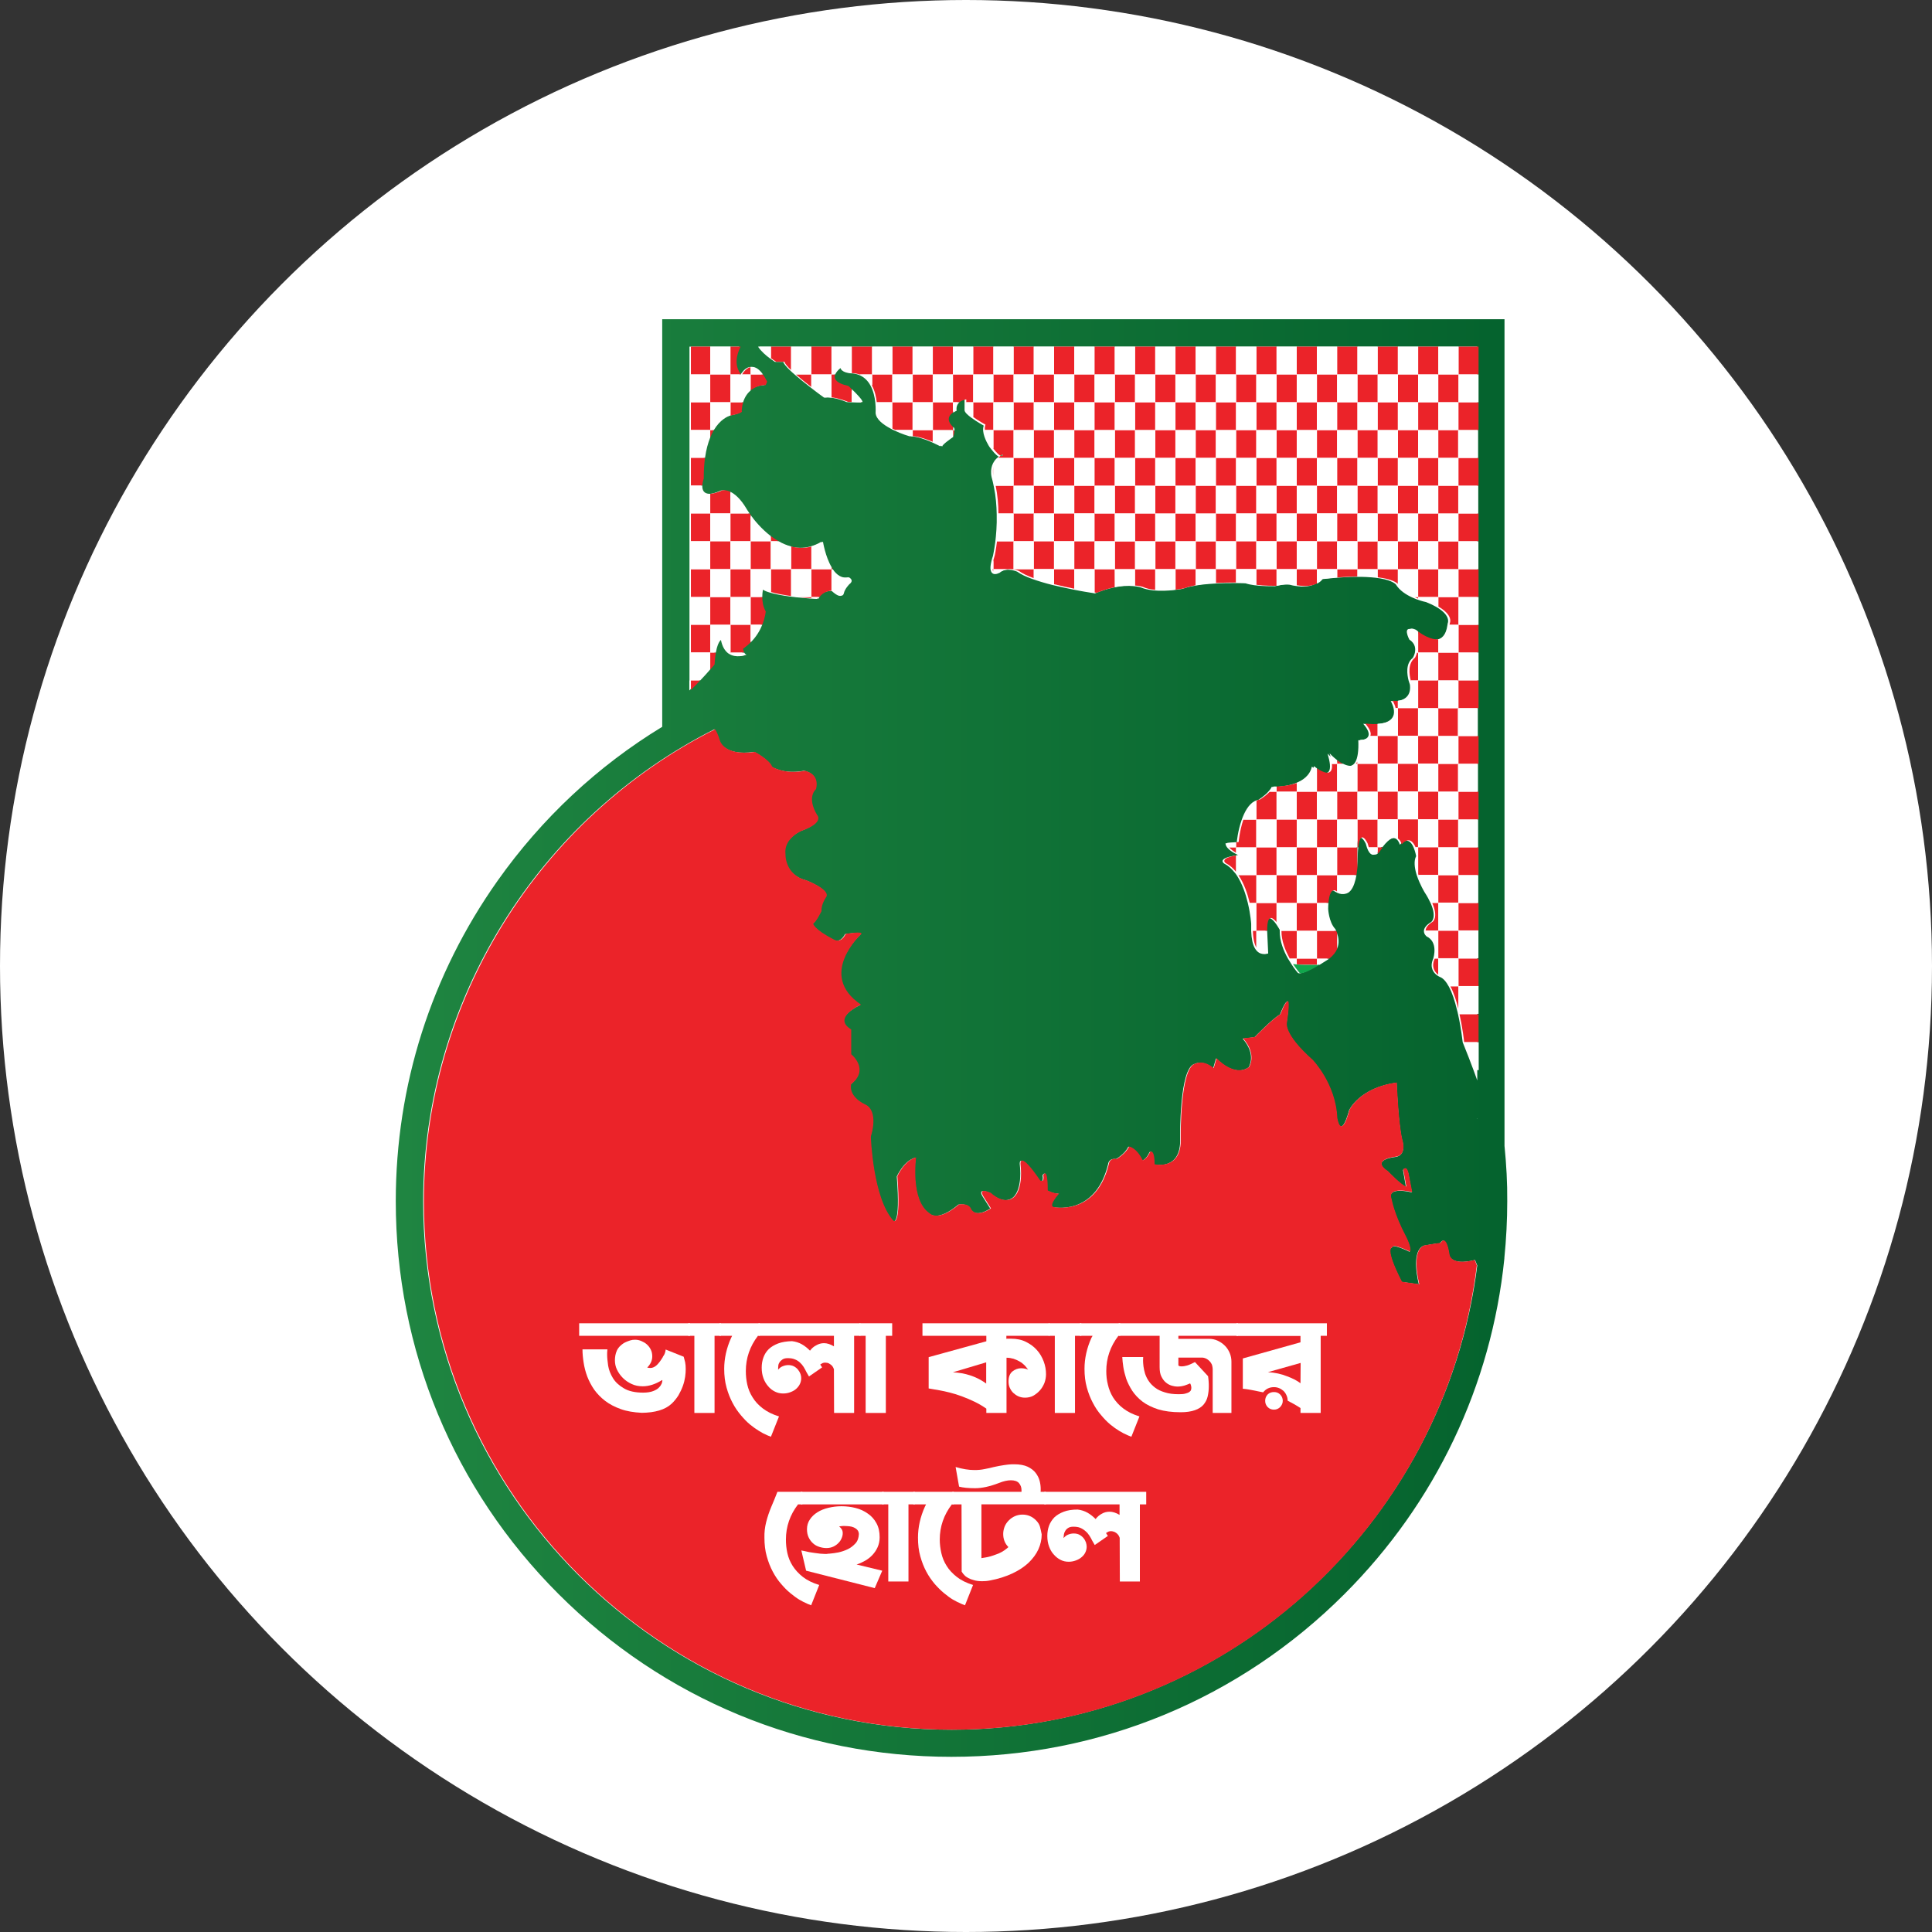 <?xml version="1.0" encoding="utf-8"?>
<!-- Generator: Adobe Illustrator 26.0.1, SVG Export Plug-In . SVG Version: 6.00 Build 0)  -->
<svg version="1.2" baseProfile="tiny" id="Layer_1" xmlns="http://www.w3.org/2000/svg" xmlns:xlink="http://www.w3.org/1999/xlink"
	 x="0px" y="0px" viewBox="0 0 134 134" overflow="visible" xml:space="preserve">
<rect x="0" y="0" width="134" height="134" fill="#333333" stroke="none"/>
<g>
	<circle fill="#FFFFFF" cx="67" cy="67" r="67"/>
	<g>
		<g>
			<path fill="none" d="M53.37,24.84c0.21,0.16,0.36,0.25,0.36,0.25h0.58c0.02,0.12,0.2,0.33,0.46,0.58c0.1,0.09,0.21,0.2,0.33,0.3
				c0.33,0.29,0.73,0.6,1.07,0.87c0.53,0.41,0.97,0.73,0.97,0.73c0.14-0.02,0.28-0.02,0.43,0c0.56,0.06,1.14,0.31,1.14,0.31
				l0.26,0.01l0.36,0.01h0.01l0.32,0.01c0.02,0,0.03,0,0.04-0.01l0,0c0.09-0.08-0.42-0.61-0.73-0.91c-0.13-0.13-0.23-0.21-0.23-0.21
				c-0.91-0.2-1.03-0.53-0.92-0.81c0.11-0.27,0.44-0.5,0.44-0.5c0.06,0.35,0.61,0.4,0.7,0.41h0c0.01,0,0.01,0,0.01,0
				c0.2,0,0.37,0.04,0.52,0.09c0.41,0.14,0.69,0.43,0.87,0.77c0,0,0,0,0,0c0.2,0.37,0.29,0.8,0.33,1.16l0,0
				c0.05,0.42,0.02,0.73,0.02,0.73c0.03,0.44,0.53,0.81,1.05,1.09c0.07,0.04,0.14,0.07,0.21,0.11c0.56,0.27,1.09,0.42,1.09,0.42
				c0.03,0,0.06,0,0.1,0c0.44,0.02,0.98,0.21,1.4,0.39c0.32,0.13,0.57,0.26,0.65,0.31c-0.07-0.11,0.73-0.65,0.75-0.67h0
				c0.1-0.14,0.11-0.32,0.09-0.45c-0.01-0.1-0.03-0.17-0.03-0.17c-0.03-0.02-0.05-0.04-0.07-0.07c-0.5-0.49-0.24-0.81,0-0.97
				c0.13-0.09,0.24-0.13,0.24-0.13c-0.04-0.29,0.06-0.48,0.21-0.6l0,0c0.2-0.17,0.48-0.19,0.48-0.19v0.19l0,0v0.49
				c0,0.14,0.22,0.34,0.48,0.53c0.38,0.28,0.85,0.54,0.85,0.54c-0.04,0.11-0.05,0.24-0.04,0.37l0,0c0.05,0.53,0.44,1.11,0.44,1.11
				c0.05,0.07,0.1,0.13,0.14,0.18c0,0,0,0,0,0c0.25,0.32,0.4,0.45,0.5,0.49c-0.06,0.05-0.12,0.09-0.17,0.15c0,0,0,0,0,0
				c-0.19,0.19-0.29,0.42-0.33,0.62c-0.07,0.34,0,0.62,0,0.62c0,0.01,0,0.01,0,0.01c0.06,0.23,0.12,0.45,0.16,0.68
				c0.13,0.66,0.19,1.32,0.2,1.93c0,0,0,0,0,0c0.01,0.75-0.04,1.42-0.1,1.93c-0.07,0.59-0.16,0.95-0.16,0.95
				c-0.04,0.13-0.07,0.24-0.1,0.34c0,0,0,0,0,0c-0.07,0.29-0.08,0.49-0.06,0.63c0.01,0.07,0.03,0.12,0.06,0.16
				c0.13,0.21,0.41,0.1,0.41,0.1c0.19-0.16,0.39-0.23,0.58-0.26c0,0,0.01,0,0.01,0c0.13-0.02,0.24-0.01,0.35,0c0,0,0.01,0,0.01,0
				c0.02,0,0.04,0.01,0.05,0.01c0.22,0.04,0.37,0.11,0.37,0.11c0.25,0.18,0.62,0.35,1.03,0.5c0.43,0.16,0.91,0.3,1.4,0.42h0
				c0.48,0.12,0.97,0.23,1.4,0.31c0,0,0,0,0,0c0.63,0.13,1.15,0.21,1.4,0.25l0,0c0.1,0.02,0.16,0.03,0.16,0.03
				c0.46-0.19,0.88-0.31,1.25-0.4c0.6-0.12,1.08-0.13,1.4-0.11c0.34,0.03,0.53,0.09,0.53,0.09c0.26,0.11,0.56,0.18,0.87,0.21
				c0.5,0.05,1.02,0.03,1.4-0.02c0.37-0.04,0.63-0.09,0.63-0.09c0.22-0.09,0.49-0.15,0.78-0.2c0.43-0.08,0.93-0.13,1.4-0.16l0,0
				c0.52-0.03,1.01-0.04,1.4-0.04c0.47,0,0.79,0.02,0.79,0.02c0.18,0.06,0.39,0.1,0.61,0.13c0.6,0.08,1.25,0.08,1.4,0.07
				c0.02,0,0.03,0,0.03,0c0.82-0.21,1.16-0.07,1.16-0.07c0.07,0.02,0.14,0.03,0.21,0.04c0.68,0.11,1.13,0.01,1.4-0.12l0,0
				c0.3-0.14,0.4-0.33,0.4-0.33c0.36-0.04,0.69-0.08,1-0.1c0.53-0.04,0.99-0.07,1.4-0.07c0.57-0.01,1.03,0.02,1.4,0.06
				c1.01,0.12,1.33,0.38,1.41,0.46c0.01,0.02,0.02,0.03,0.02,0.03c0.25,0.4,0.7,0.69,1.12,0.88c0.09,0.04,0.18,0.08,0.26,0.11
				c0.39,0.15,0.7,0.21,0.7,0.21c0.28,0.11,0.51,0.22,0.7,0.33c1.07,0.62,0.8,1.14,0.8,1.14c0,0.05-0.01,0.09-0.02,0.13c0,0,0,0,0,0
				c-0.11,0.71-0.42,0.98-0.78,1.01c-0.51,0.05-1.12-0.34-1.4-0.55c-0.09-0.07-0.15-0.12-0.15-0.12c-0.85-0.38-0.31,0.66-0.31,0.66
				c0.43,0.28,0.44,0.65,0.38,0.93c-0.05,0.2-0.14,0.34-0.14,0.34c-0.51,0.39-0.4,1.17-0.29,1.58l0,0c0.04,0.17,0.09,0.28,0.09,0.28
				c0.12,0.91-0.55,1.11-0.98,1.14c-0.2,0.01-0.35-0.01-0.35-0.01c0.1,0.2,0.17,0.37,0.2,0.52c0.18,0.84-0.59,1.06-1.25,1.09
				c0,0,0,0,0,0c-0.45,0.03-0.86-0.03-0.86-0.03c0.37,0.43,0.43,0.7,0.35,0.87l0,0c-0.14,0.29-0.69,0.27-0.69,0.27
				c0.04,0.76-0.05,1.23-0.2,1.5c-0.04,0.07-0.08,0.12-0.13,0.17c-0.23,0.22-0.56,0.16-0.87,0c-0.14-0.07-0.28-0.17-0.41-0.27
				c-0.3-0.23-0.52-0.47-0.52-0.47c0.09,0.31,0.14,0.55,0.16,0.74c0.09,0.96-0.66,0.57-1.04,0.31v0c-0.13-0.08-0.21-0.15-0.21-0.15
				c-0.14,0.63-0.65,0.98-1.19,1.17c-0.53,0.19-1.1,0.23-1.4,0.24c-0.13,0-0.2,0-0.2,0c-0.05,0.12-0.15,0.25-0.26,0.36c0,0,0,0,0,0
				c-0.28,0.29-0.65,0.53-0.65,0.53c-0.1,0.02-0.19,0.05-0.28,0.1c-0.42,0.23-0.71,0.76-0.89,1.3c-0.26,0.76-0.34,1.55-0.34,1.55
				l-0.17,0.02h0l-0.61,0.05c0,0.11,0.05,0.21,0.13,0.31c0.12,0.15,0.32,0.28,0.48,0.37c0.16,0.09,0.28,0.14,0.28,0.14
				c-0.1,0.02-0.2,0.03-0.28,0.04c-1.22,0.21-0.71,0.54-0.71,0.54c0.27,0.14,0.51,0.35,0.71,0.6c0.06,0.07,0.11,0.15,0.17,0.22
				c0.39,0.57,0.63,1.3,0.77,1.93l0,0c0.19,0.79,0.23,1.44,0.23,1.44c-0.01,0.18-0.01,0.34,0,0.49c0.02,0.56,0.11,0.94,0.24,1.17
				c0.32,0.59,0.82,0.4,0.82,0.4l-0.07-1.51c0-0.02,0-0.04,0-0.06l0,0c-0.01-1.19,0.36-0.96,0.65-0.6c0.19,0.23,0.34,0.52,0.34,0.52
				c0,0.03,0,0.06,0,0.08c-0.01,0.7,0.28,1.39,0.58,1.93l0,0c0.08,0.14,0.15,0.26,0.23,0.37c0.25,0.37,0.45,0.61,0.45,0.61
				c0.18,0.14,0.9-0.26,1.38-0.55c0.25-0.15,0.43-0.27,0.43-0.27c0.09-0.05,0.16-0.1,0.23-0.16h0c0.29-0.22,0.46-0.46,0.56-0.69
				c0.16-0.42,0.09-0.81,0-1.08c-0.02-0.06-0.05-0.12-0.07-0.16c-0.04-0.09-0.08-0.15-0.08-0.15c-0.44-0.48-0.48-1.37-0.48-1.37
				c0-0.15,0.01-0.29,0.02-0.41l0,0c0.11-1.28,0.59-0.79,0.59-0.79c0,0,0.01,0,0.01,0c0.86,0.52,1.2-0.34,1.34-1.13
				c0.03-0.19,0.05-0.37,0.06-0.53c0.03-0.33,0.03-0.57,0.03-0.57c0-0.35,0.01-0.62,0.04-0.83l0,0c0.14-1.38,0.65-0.27,0.65-0.27
				c0.03,0.1,0.05,0.19,0.08,0.27v0c0.21,0.61,0.48,0.53,0.61,0.43c0.06-0.04,0.1-0.09,0.1-0.09c0.09-0.13,0.17-0.24,0.25-0.34
				c0.53-0.69,0.86-0.73,1.06-0.61l0,0c0.19,0.12,0.26,0.41,0.26,0.41c0.5-0.54,0.8-0.19,0.96,0.2v0c0.12,0.28,0.17,0.59,0.17,0.59
				c-0.18,0.33-0.12,0.8,0.02,1.25c0.01,0.03,0.02,0.06,0.03,0.09c0.2,0.62,0.54,1.17,0.54,1.17c0.19,0.29,0.32,0.54,0.42,0.76
				c0.44,1.02,0.03,1.3,0.03,1.3c-0.39,0.24-0.5,0.46-0.5,0.63c0,0.22,0.19,0.37,0.19,0.37c0.79,0.39,0.5,1.41,0.45,1.56
				c0,0.01-0.01,0.02-0.01,0.02c-0.25,0.58,0.03,0.93,0.26,1.1c0.12,0.09,0.22,0.13,0.22,0.13c0.24,0.1,0.44,0.35,0.62,0.67
				c0.24,0.44,0.42,1.02,0.56,1.6c0.03,0.11,0.05,0.22,0.08,0.33c0.22,0.98,0.31,1.88,0.32,1.93c0,0,0,0,0,0
				c0.3,0.74,0.55,1.38,0.75,1.93c0.1,0.26,0.18,0.5,0.26,0.72v-0.72v-1.93v-1.93v-1.93v-1.93v-1.93v-1.93v-1.93v-1.93v-1.93v-1.93
				v-1.93v-1.93v-1.93V47.2v-1.93v-1.93v-1.93v-1.93v-1.93v-1.93v-1.93v-1.93v-1.93V27.9v-1.93v-1.93v0H52.55c0,0,0,0,0.01,0.01
				C52.77,24.36,53.11,24.65,53.37,24.84z"/>
			<path fill="none" d="M102.46,77.58v-0.02c-0.01,0.01-0.03,0.02-0.04,0.03C102.43,77.59,102.44,77.59,102.46,77.58z"/>
			<path fill="none" d="M100.43,86.97c-0.24-1.48-0.62-0.75-0.62-0.75c-0.21,0-1.13,0.17-1.13,0.17c-0.96,0.38-0.34,2.68-0.34,2.68
				l-1.2-0.17c-1.23-2.41-0.68-2.37-0.68-2.37c0-0.34,1.23,0.28,1.23,0.28c0.17-0.21-0.28-1.06-0.28-1.06
				c-0.82-1.55-0.99-2.58-0.99-2.58c-0.34-0.93,1.43-0.48,1.43-0.48l-0.2-1.07c-0.13-0.93-0.41-0.48-0.41-0.48l0.2,1.17
				c-0.34-0.1-1.26-1.07-1.26-1.07c-1.23-0.82,0.51-1,0.51-1c0.86-0.11,0.48-1.2,0.48-1.2c-0.27-1.13-0.38-3.95-0.38-3.95
				c-2.56,0.34-3.28,1.89-3.28,1.89c-0.62,2.2-0.86,0.55-0.86,0.55c-0.1-2.37-1.71-4.02-1.71-4.02c-2.05-1.82-1.78-2.58-1.78-2.58
				c0.28-1.89,0-1.44,0-1.44c-0.17,0.1-0.45,0.86-0.45,0.86c-0.54,0.31-1.77,1.58-1.77,1.58l-0.82,0.1
				c0.99,1.14,0.41,1.99,0.41,1.99c-1.03,0.72-2.26-0.62-2.26-0.62l-0.2,0.69c-0.75-0.62-1.27-0.31-1.27-0.31
				c-1.09,0.21-1.02,5.16-1.02,5.16c0.1,2.27-1.81,1.82-1.81,1.82c0-1.1-0.31-0.86-0.31-0.86c-0.24,0.52-0.51,0.59-0.51,0.59
				c-0.44-0.89-0.96-0.97-0.96-0.97c-0.24,0.52-0.86,0.86-0.86,0.86c-0.51-0.07-0.54,0.34-0.54,0.34c-0.89,3.68-3.86,2.99-3.86,2.99
				c-0.31-0.14,0.41-0.93,0.41-0.93c-0.31,0.03-0.79-0.21-0.79-0.21c0-1.72-0.31-1.06-0.31-1.06c0.1,0.55-0.21,0.38-0.21,0.38
				c-1.5-2.2-1.37-1.14-1.37-1.14c0.21,1.86-0.48,2.3-0.48,2.3c-0.68,0.55-1.57-0.31-1.57-0.31c-1.02-0.45-0.48,0.31-0.48,0.31
				l0.48,0.76c-1.06,0.69-1.36,0.07-1.36,0.07c-0.17-0.48-0.85-0.34-0.85-0.34c-1.47,1.24-2.02,0.62-2.02,0.62
				c-1.37-0.89-0.95-3.88-0.95-3.88c-0.82,0.21-1.3,1.31-1.3,1.31c0.27,3.57-0.27,3.09-0.27,3.09c-1.44-1.58-1.57-5.84-1.57-5.84
				c0.55-1.86-0.34-2.2-0.34-2.2c-1.3-0.62-1.03-1.44-1.03-1.44c1.3-1.03,0-2.07,0-2.07v-1.72c-1.37-0.82,0.68-1.72,0.68-1.72
				c-3.08-2.06,0-4.88,0-4.88c0.24-0.25-1.06-0.03-1.06-0.03c-0.34,0.69-0.79,0.41-0.79,0.41c-1.47-0.76-1.47-1.14-1.47-1.14
				c0.21-0.07,0.58-0.86,0.58-0.86c-0.03-0.48,0.34-1,0.34-1c0.24-0.52-1.37-1.14-1.37-1.14c-1.54-0.38-1.47-1.82-1.47-1.82
				c-0.14-1.1,1.13-1.62,1.13-1.62c1.61-0.59,1.06-1.1,1.06-1.1c-0.75-1.27-0.07-1.79-0.07-1.79c0.27-1.13-0.79-1.27-0.79-1.27
				c-1.43,0.27-2.25-0.28-2.25-0.28c-0.17-0.48-1.2-1.03-1.2-1.03c-2.15,0.31-2.43-0.79-2.43-0.79c-0.09-0.31-0.2-0.57-0.33-0.78
				c-12.22,6.16-20.2,18.86-20.2,32.74c0,20.21,16.44,36.65,36.65,36.65c18.71,0,34.19-14.09,36.39-32.21
				c-0.09-0.22-0.15-0.38-0.15-0.38C100.43,87.83,100.43,86.97,100.43,86.97z"/>
			<path fill="none" d="M48.47,47.2c0.27-0.28,0.51-0.55,0.69-0.76c0.19-0.21,0.3-0.34,0.3-0.34c0.02-0.34,0.05-0.61,0.09-0.83
				c0.17-0.95,0.46-0.93,0.46-0.93c0.09,0.47,0.28,0.76,0.49,0.93c0.02,0.01,0.04,0.03,0.06,0.04c0.5,0.33,1.12,0.1,1.12,0.1
				c-0.07-0.03-0.13-0.08-0.16-0.14l0,0C51.44,45.14,51.44,45,51.44,45c0.2-0.14,0.37-0.28,0.52-0.43c0.41-0.41,0.66-0.85,0.81-1.23
				c0,0,0,0,0,0c0.21-0.52,0.24-0.92,0.24-0.92c-0.19-0.32-0.24-0.7-0.24-1.01c0-0.34,0.07-0.61,0.07-0.61
				c0.1,0.1,0.29,0.19,0.53,0.26c0.38,0.12,0.89,0.21,1.4,0.28c0.17,0.02,0.35,0.05,0.51,0.06c0.33,0.04,0.64,0.07,0.89,0.08
				c0.3,0.02,0.5,0.03,0.5,0.03c0.02-0.04,0.05-0.08,0.07-0.12l0,0c0.26-0.36,0.64-0.42,0.84-0.43l0,0c0.07,0,0.12,0,0.12,0
				c0.37,0.34,0.68,0.48,0.75,0.17c0.07-0.31,0.38-0.62,0.38-0.62c0.11-0.08,0.15-0.16,0.16-0.23c0,0,0,0,0-0.01v0
				c0-0.01,0-0.01,0-0.01c-0.01-0.14-0.19-0.24-0.19-0.24c-0.48,0.11-0.85-0.17-1.12-0.57l0,0c-0.03-0.04-0.06-0.09-0.09-0.14
				c-0.44-0.74-0.6-1.77-0.6-1.77c-0.27,0.16-0.54,0.27-0.8,0.34c-0.49,0.13-0.96,0.11-1.4-0.01c-0.3-0.08-0.59-0.2-0.86-0.36h0
				c-0.19-0.11-0.37-0.24-0.55-0.36c-0.63-0.48-1.12-1.08-1.4-1.46c-0.03-0.03-0.05-0.07-0.07-0.1h0c-0.14-0.2-0.21-0.32-0.21-0.32
				c-0.42-0.71-0.82-1.03-1.12-1.18c-0.36-0.17-0.59-0.09-0.59-0.09c-0.35,0.15-0.62,0.22-0.81,0.23c-0.46,0.02-0.56-0.29-0.55-0.57
				l0,0c0.01-0.25,0.09-0.48,0.09-0.48c0-0.55,0.03-1.03,0.1-1.45c0.08-0.58,0.2-1.04,0.36-1.41c0.08-0.19,0.17-0.37,0.25-0.52
				c0.43-0.73,0.94-0.94,1.15-1c0.06-0.02,0.09-0.02,0.09-0.02c0.89-0.17,0.68-0.31,0.68-0.31c0.02-0.23,0.05-0.42,0.11-0.6l0,0
				c0.12-0.38,0.31-0.64,0.52-0.82h0c0.48-0.4,1.05-0.37,1.05-0.37l0.1-0.24c-0.1-0.2-0.2-0.36-0.29-0.5
				c-0.33-0.46-0.62-0.56-0.86-0.51c-0.31,0.07-0.52,0.38-0.6,0.51l0,0c-0.02,0.03-0.03,0.05-0.03,0.05
				c-0.02-0.02-0.03-0.04-0.04-0.05l0,0c-0.51-0.64-0.3-1.4-0.03-1.93c0,0,0,0,0,0h-3.45v0v1.93l0,0v1.93v1.93l0,0v1.93v1.93l0,0
				v1.93v1.93l0,0v1.93v1.93l0,0v1.93v1.93l0,0v1.93v0.66C48.04,47.65,48.26,47.42,48.47,47.2z"/>
			<linearGradient id="SVGID_1_" gradientUnits="userSpaceOnUse" x1="27.454" y1="72" x2="104.546" y2="72">
				<stop  offset="0" style="stop-color:#1F8541"/>
				<stop  offset="0.989" style="stop-color:#05632E"/>
			</linearGradient>
			<path fill="url(#SVGID_1_)" d="M104.35,79.48V22.14H45.93v28.27c-4.47,2.72-8.35,6.34-11.42,10.68
				c-4.61,6.52-7.06,14.2-7.06,22.22c0,10.29,4.01,19.97,11.29,27.25c7.28,7.28,16.96,11.29,27.25,11.29
				c10.3,0,19.98-4.01,27.26-11.29c6.33-6.33,10.19-14.48,11.09-23.27c0-0.02,0-0.03,0-0.04c0.13-1.3,0.2-2.62,0.2-3.94
				C104.55,82.06,104.48,80.78,104.35,79.48z M102.46,77.58c-0.01,0-0.03,0.01-0.04,0.01c0.01-0.01,0.02-0.02,0.04-0.03V77.58z
				 M102.46,24.03L102.46,24.03v1.94v1.93v1.93v1.93v1.93v1.93v1.93v1.93v1.93v1.93v1.93v1.93v1.93v1.93v1.93v1.93v1.93v1.93v1.93
				v1.93v1.93v1.93v1.93v1.93v1.93v1.93v0.72c-0.08-0.22-0.16-0.46-0.26-0.72c-0.2-0.55-0.45-1.18-0.75-1.93c0,0,0,0,0,0
				c-0.01-0.05-0.1-0.95-0.32-1.93c-0.02-0.11-0.05-0.22-0.08-0.33c-0.14-0.58-0.32-1.16-0.56-1.6c-0.18-0.33-0.38-0.58-0.62-0.67
				c0,0-0.1-0.04-0.22-0.13c-0.22-0.17-0.5-0.52-0.26-1.1c0,0,0-0.01,0.01-0.02c0.05-0.15,0.34-1.18-0.45-1.56
				c0,0-0.19-0.14-0.19-0.37c0-0.17,0.11-0.39,0.5-0.63c0,0,0.42-0.28-0.03-1.3c-0.1-0.22-0.23-0.47-0.42-0.76
				c0,0-0.33-0.54-0.54-1.17c-0.01-0.03-0.02-0.06-0.03-0.09c-0.13-0.45-0.19-0.92-0.02-1.25c0,0-0.05-0.3-0.17-0.59v0
				c-0.16-0.39-0.46-0.74-0.96-0.2c0,0-0.07-0.28-0.26-0.41l0,0c-0.2-0.12-0.53-0.08-1.06,0.61c-0.08,0.1-0.16,0.22-0.25,0.34
				c0,0-0.04,0.05-0.1,0.09c-0.13,0.1-0.4,0.17-0.61-0.43v0c-0.03-0.08-0.05-0.17-0.08-0.27c0,0-0.51-1.11-0.65,0.27l0,0
				c-0.02,0.21-0.04,0.48-0.04,0.83c0,0,0,0.24-0.03,0.57c-0.01,0.16-0.03,0.34-0.06,0.53c-0.14,0.8-0.48,1.65-1.34,1.13
				c0,0,0,0-0.01,0c0,0-0.48-0.49-0.59,0.79l0,0c-0.01,0.12-0.02,0.26-0.02,0.41c0,0,0.03,0.89,0.48,1.37c0,0,0.04,0.05,0.08,0.15
				c0.02,0.05,0.04,0.1,0.07,0.16c0.09,0.26,0.16,0.66,0,1.08c-0.1,0.23-0.27,0.47-0.56,0.69h0c-0.07,0.06-0.14,0.11-0.23,0.16
				c0,0-0.18,0.12-0.43,0.27c-0.48,0.29-1.2,0.69-1.38,0.55c0,0-0.21-0.23-0.45-0.61c-0.07-0.11-0.15-0.24-0.23-0.37l0,0
				c-0.31-0.54-0.59-1.23-0.58-1.93c0-0.02,0-0.05,0-0.08c0,0-0.16-0.29-0.34-0.52c-0.29-0.36-0.66-0.59-0.65,0.6l0,0
				c0,0.02,0,0.04,0,0.06l0.07,1.51c0,0-0.5,0.19-0.82-0.4c-0.13-0.24-0.22-0.61-0.24-1.17c0-0.15,0-0.31,0-0.49
				c0,0-0.04-0.64-0.23-1.44l0,0c-0.15-0.63-0.39-1.35-0.77-1.93c-0.05-0.08-0.11-0.15-0.17-0.22c-0.2-0.25-0.44-0.46-0.71-0.6
				c0,0-0.51-0.33,0.71-0.54c0.08-0.01,0.17-0.03,0.28-0.04c0,0-0.12-0.05-0.28-0.14c-0.16-0.09-0.35-0.22-0.48-0.37
				c-0.08-0.1-0.13-0.2-0.13-0.31l0.61-0.05h0l0.17-0.02c0,0,0.07-0.79,0.34-1.55c0.19-0.54,0.47-1.07,0.89-1.3
				c0.09-0.04,0.18-0.08,0.28-0.1c0,0,0.38-0.24,0.65-0.53c0,0,0,0,0,0c0.11-0.12,0.21-0.24,0.26-0.36c0,0,0.08,0,0.2,0
				c0.3-0.01,0.87-0.05,1.4-0.24c0.54-0.19,1.05-0.54,1.19-1.17c0,0,0.08,0.07,0.21,0.15v0c0.38,0.25,1.13,0.65,1.04-0.31
				c-0.02-0.19-0.07-0.43-0.16-0.74c0,0,0.22,0.24,0.52,0.47c0.12,0.1,0.26,0.19,0.41,0.27c0.31,0.16,0.63,0.22,0.87,0
				c0.05-0.04,0.09-0.1,0.13-0.17c0.15-0.27,0.23-0.74,0.2-1.5c0,0,0.55,0.03,0.69-0.27l0,0c0.08-0.17,0.02-0.44-0.35-0.87
				c0,0,0.41,0.06,0.86,0.03c0,0,0,0,0,0c0.66-0.03,1.43-0.25,1.25-1.09c-0.03-0.15-0.1-0.33-0.2-0.52c0,0,0.15,0.02,0.35,0.01
				c0.43-0.03,1.09-0.23,0.98-1.14c0,0-0.04-0.11-0.09-0.28l0,0c-0.11-0.42-0.22-1.19,0.29-1.58c0,0,0.09-0.14,0.14-0.34
				c0.06-0.28,0.05-0.65-0.38-0.93c0,0-0.55-1.03,0.31-0.66c0,0,0.06,0.05,0.15,0.12c0.28,0.2,0.89,0.6,1.4,0.55
				c0.37-0.04,0.68-0.3,0.78-1.01c0,0,0,0,0,0c0.01-0.04,0.01-0.08,0.02-0.13c0,0,0.27-0.52-0.8-1.14c-0.19-0.11-0.42-0.22-0.7-0.33
				c0,0-0.31-0.06-0.7-0.21c-0.08-0.03-0.17-0.07-0.26-0.11c-0.42-0.19-0.87-0.48-1.12-0.88c0,0-0.01-0.01-0.02-0.03
				c-0.08-0.08-0.39-0.34-1.41-0.46c-0.36-0.04-0.83-0.07-1.4-0.06c-0.41,0-0.87,0.03-1.4,0.07c-0.31,0.03-0.64,0.06-1,0.1
				c0,0-0.11,0.18-0.4,0.33l0,0c-0.28,0.14-0.73,0.24-1.4,0.12c-0.07-0.01-0.14-0.02-0.21-0.04c0,0-0.34-0.14-1.16,0.07
				c0,0-0.01,0-0.03,0c-0.15,0-0.81,0.01-1.4-0.07c-0.22-0.03-0.43-0.07-0.61-0.13c0,0-0.32-0.02-0.79-0.02c-0.39,0-0.89,0-1.4,0.04
				l0,0c-0.48,0.03-0.97,0.07-1.4,0.16c-0.29,0.05-0.56,0.12-0.78,0.2c0,0-0.26,0.05-0.63,0.09c-0.39,0.04-0.9,0.07-1.4,0.02
				c-0.31-0.04-0.61-0.1-0.87-0.21c0,0-0.18-0.06-0.53-0.09c-0.33-0.03-0.8-0.02-1.4,0.11c-0.37,0.08-0.79,0.21-1.25,0.4
				c0,0-0.06-0.01-0.16-0.03l0,0c-0.25-0.04-0.77-0.12-1.4-0.25c0,0,0,0,0,0c-0.43-0.09-0.92-0.19-1.4-0.31h0
				c-0.49-0.12-0.98-0.27-1.4-0.42c-0.42-0.15-0.78-0.32-1.03-0.5c0,0-0.15-0.07-0.37-0.11c-0.02,0-0.03-0.01-0.05-0.01
				c0,0-0.01,0-0.01,0c-0.11-0.01-0.22-0.02-0.35,0c0,0,0,0-0.01,0c-0.19,0.03-0.39,0.1-0.58,0.26c0,0-0.28,0.11-0.41-0.1
				c-0.03-0.04-0.04-0.09-0.06-0.16c-0.03-0.14-0.01-0.34,0.06-0.63c0,0,0,0,0,0c0.02-0.1,0.06-0.22,0.1-0.34
				c0,0,0.08-0.37,0.16-0.95c0.06-0.51,0.12-1.18,0.1-1.93c0,0,0,0,0,0c-0.01-0.61-0.06-1.27-0.2-1.93
				c-0.04-0.23-0.1-0.45-0.16-0.68c0,0,0-0.01,0-0.01c0,0-0.07-0.28,0-0.62c0.04-0.2,0.14-0.43,0.33-0.62c0,0,0,0,0,0
				c0.05-0.05,0.11-0.1,0.17-0.15c-0.09-0.04-0.25-0.17-0.5-0.49c0,0,0,0,0,0c-0.04-0.06-0.09-0.12-0.14-0.18
				c0,0-0.39-0.58-0.44-1.11l0,0c-0.01-0.13,0-0.26,0.04-0.37c0,0-0.47-0.26-0.85-0.54c-0.26-0.19-0.48-0.39-0.48-0.53V27.9l0,0
				v-0.19c0,0-0.28,0.02-0.48,0.19l0,0c-0.14,0.12-0.25,0.3-0.21,0.6c0,0-0.12,0.04-0.24,0.13c-0.24,0.16-0.5,0.49,0,0.97
				c0.02,0.02,0.05,0.04,0.07,0.07c0,0,0.02,0.07,0.03,0.17c0.01,0.13,0,0.31-0.09,0.45h0c-0.02,0.01-0.82,0.56-0.75,0.67
				c-0.09-0.04-0.34-0.17-0.65-0.31c-0.42-0.18-0.96-0.37-1.4-0.39c-0.03,0-0.07,0-0.1,0c0,0-0.53-0.15-1.09-0.42
				c-0.07-0.03-0.14-0.07-0.21-0.11c-0.53-0.28-1.02-0.65-1.05-1.09c0,0,0.02-0.32-0.02-0.73l0,0c-0.04-0.36-0.13-0.79-0.33-1.16
				c0,0,0,0,0,0c-0.18-0.34-0.46-0.63-0.87-0.77c-0.15-0.05-0.33-0.08-0.52-0.09c0,0,0,0-0.01,0h0c-0.09-0.01-0.64-0.06-0.7-0.41
				c0,0-0.33,0.22-0.44,0.5c-0.11,0.28,0,0.61,0.92,0.81c0,0,0.1,0.09,0.23,0.21c0.31,0.3,0.82,0.83,0.73,0.91l0,0
				c-0.01,0.01-0.02,0.01-0.04,0.01l-0.32-0.01h-0.01l-0.36-0.01l-0.26-0.01c0,0-0.58-0.26-1.14-0.31c-0.15-0.02-0.29-0.02-0.43,0
				c0,0-0.44-0.31-0.97-0.73c-0.35-0.27-0.74-0.58-1.07-0.87c-0.12-0.1-0.23-0.2-0.33-0.3c-0.26-0.25-0.44-0.46-0.46-0.58h-0.58
				c0,0-0.16-0.1-0.36-0.25c-0.26-0.19-0.6-0.48-0.81-0.8c0,0,0,0-0.01-0.01H102.46z M47.82,47.2v-1.93l0,0v-1.93v-1.93l0,0v-1.93
				v-1.93l0,0v-1.93v-1.93l0,0v-1.93v-1.93l0,0V27.9v-1.93l0,0v-1.93v0h3.45c0,0,0,0,0,0c-0.27,0.53-0.48,1.29,0.03,1.93l0,0
				c0.01,0.02,0.03,0.03,0.04,0.05c0,0,0.01-0.02,0.03-0.05l0,0c0.08-0.12,0.29-0.44,0.6-0.51c0.24-0.05,0.53,0.05,0.86,0.51
				c0.09,0.13,0.19,0.3,0.29,0.5l-0.1,0.24c0,0-0.57-0.02-1.05,0.37h0c-0.21,0.18-0.4,0.44-0.52,0.82l0,0
				c-0.05,0.17-0.09,0.37-0.11,0.6c0,0,0.21,0.14-0.68,0.31c0,0-0.04,0.01-0.09,0.02c-0.21,0.06-0.72,0.27-1.15,1
				c-0.09,0.15-0.17,0.32-0.25,0.52c-0.15,0.37-0.28,0.84-0.36,1.41c-0.06,0.42-0.1,0.9-0.1,1.45c0,0-0.09,0.23-0.09,0.48l0,0
				c-0.01,0.29,0.09,0.59,0.55,0.57c0.2-0.01,0.46-0.07,0.81-0.23c0,0,0.23-0.08,0.59,0.09c0.3,0.15,0.7,0.47,1.12,1.18
				c0,0,0.08,0.12,0.21,0.32h0c0.02,0.03,0.05,0.06,0.07,0.1c0.28,0.39,0.77,0.98,1.4,1.46c0.17,0.13,0.35,0.26,0.55,0.36h0
				c0.27,0.15,0.55,0.28,0.86,0.36c0.44,0.11,0.91,0.14,1.4,0.01c0.26-0.07,0.53-0.18,0.8-0.34c0,0,0.16,1.03,0.6,1.77
				c0.03,0.05,0.06,0.09,0.09,0.14l0,0c0.27,0.4,0.64,0.68,1.12,0.57c0,0,0.18,0.09,0.19,0.24c0,0,0,0,0,0.01v0c0,0,0,0.01,0,0.01
				c0,0.07-0.05,0.14-0.16,0.23c0,0-0.31,0.31-0.38,0.62c-0.07,0.31-0.38,0.17-0.75-0.17c0,0-0.04,0-0.12,0l0,0
				c-0.19,0.01-0.57,0.07-0.84,0.43l0,0c-0.03,0.04-0.05,0.07-0.07,0.12c0,0-0.19-0.01-0.5-0.03c-0.24-0.02-0.55-0.05-0.89-0.08
				c-0.17-0.02-0.34-0.04-0.51-0.06c-0.51-0.07-1.02-0.16-1.4-0.28c-0.24-0.07-0.43-0.16-0.53-0.26c0,0-0.07,0.26-0.07,0.61
				c0,0.31,0.05,0.69,0.24,1.01c0,0-0.03,0.4-0.24,0.92c0,0,0,0,0,0c-0.15,0.38-0.4,0.82-0.81,1.23c-0.15,0.15-0.33,0.29-0.52,0.43
				c0,0,0,0.15,0.08,0.27l0,0c0.03,0.05,0.09,0.11,0.16,0.14c0,0-0.62,0.23-1.12-0.1c-0.02-0.01-0.04-0.03-0.06-0.04
				c-0.21-0.17-0.4-0.45-0.49-0.93c0,0-0.29-0.03-0.46,0.93c-0.04,0.22-0.07,0.49-0.09,0.83c0,0-0.12,0.14-0.3,0.34
				c-0.18,0.2-0.42,0.47-0.69,0.76c-0.21,0.22-0.43,0.45-0.65,0.66V47.2z M66,119.97c-20.21,0-36.65-16.44-36.65-36.65
				c0-13.88,7.97-26.57,20.2-32.74c0.12,0.21,0.24,0.47,0.33,0.78c0,0,0.27,1.1,2.43,0.79c0,0,1.02,0.55,1.2,1.03
				c0,0,0.82,0.55,2.25,0.28c0,0,1.06,0.14,0.79,1.27c0,0-0.68,0.52,0.07,1.79c0,0,0.55,0.51-1.06,1.1c0,0-1.26,0.52-1.13,1.62
				c0,0-0.07,1.44,1.47,1.82c0,0,1.61,0.62,1.37,1.14c0,0-0.38,0.52-0.34,1c0,0-0.38,0.79-0.58,0.86c0,0,0,0.38,1.47,1.14
				c0,0,0.44,0.27,0.79-0.41c0,0,1.3-0.22,1.06,0.03c0,0-3.08,2.82,0,4.88c0,0-2.05,0.9-0.68,1.72v1.72c0,0,1.3,1.03,0,2.07
				c0,0-0.27,0.82,1.03,1.44c0,0,0.89,0.34,0.34,2.2c0,0,0.14,4.26,1.57,5.84c0,0,0.55,0.48,0.27-3.09c0,0,0.48-1.1,1.3-1.31
				c0,0-0.41,2.99,0.95,3.88c0,0,0.55,0.62,2.02-0.62c0,0,0.68-0.14,0.85,0.34c0,0,0.31,0.62,1.36-0.07l-0.48-0.76
				c0,0-0.55-0.76,0.48-0.31c0,0,0.89,0.86,1.57,0.31c0,0,0.68-0.45,0.48-2.3c0,0-0.14-1.06,1.37,1.14c0,0,0.31,0.17,0.21-0.38
				c0,0,0.31-0.65,0.31,1.06c0,0,0.48,0.24,0.79,0.21c0,0-0.72,0.79-0.41,0.93c0,0,2.97,0.69,3.86-2.99c0,0,0.03-0.41,0.54-0.34
				c0,0,0.62-0.34,0.86-0.86c0,0,0.51,0.07,0.96,0.97c0,0,0.27-0.07,0.51-0.59c0,0,0.31-0.24,0.31,0.86c0,0,1.91,0.45,1.81-1.82
				c0,0-0.07-4.95,1.02-5.16c0,0,0.52-0.31,1.27,0.31l0.2-0.69c0,0,1.23,1.34,2.26,0.62c0,0,0.58-0.86-0.41-1.99l0.82-0.1
				c0,0,1.23-1.27,1.77-1.58c0,0,0.28-0.76,0.45-0.86c0,0,0.28-0.45,0,1.44c0,0-0.27,0.76,1.78,2.58c0,0,1.6,1.65,1.71,4.02
				c0,0,0.24,1.65,0.86-0.55c0,0,0.72-1.55,3.28-1.89c0,0,0.11,2.82,0.38,3.95c0,0,0.38,1.1-0.48,1.2c0,0-1.74,0.17-0.51,1
				c0,0,0.92,0.96,1.26,1.07l-0.2-1.17c0,0,0.27-0.45,0.41,0.48l0.2,1.07c0,0-1.77-0.45-1.43,0.48c0,0,0.17,1.03,0.99,2.58
				c0,0,0.45,0.86,0.28,1.06c0,0-1.23-0.62-1.23-0.28c0,0-0.55-0.03,0.68,2.37l1.2,0.17c0,0-0.61-2.3,0.34-2.68
				c0,0,0.92-0.17,1.13-0.17c0,0,0.38-0.72,0.62,0.75c0,0,0,0.86,1.81,0.41c0,0,0.05,0.16,0.15,0.38
				C100.19,105.88,84.71,119.97,66,119.97z"/>
		</g>
		<g>
			<g>
				<rect x="94.85" y="54.21" fill="none" width="0" height="1.4"/>
				<rect x="78.02" y="27.2" fill="none" width="0" height="1.4"/>
				<rect x="96.95" y="25.97" fill="none" width="0" height="1.93"/>
				<rect x="96.96" y="27.9" fill="none" width="1.4" height="0"/>
				<rect x="70.3" y="29.83" fill="none" width="1.4" height="0"/>
				<rect x="96.95" y="29.83" fill="none" width="0" height="1.93"/>
				<rect x="80.82" y="34.91" fill="none" width="0" height="1.4"/>
				<rect x="96.96" y="35.61" fill="none" width="1.4" height="0"/>
				<polygon fill="none" points="95.55,37.55 95.55,39.48 95.55,39.48 95.55,37.55 95.55,37.55 				"/>
				<rect x="96.95" y="33.69" fill="none" width="0" height="1.93"/>
				<rect x="100.46" y="65.79" fill="none" width="0" height="1.4"/>
				<polygon fill="none" points="74.51,27.9 73.11,27.9 73.11,27.9 71.7,27.9 71.7,27.9 70.3,27.9 70.3,27.9 68.9,27.9 68.9,25.97 
					68.9,25.97 68.9,27.9 68.9,27.9 68.9,27.9 70.3,27.9 70.3,27.9 71.7,27.9 71.7,27.9 73.11,27.9 73.11,29.83 73.11,29.83 
					73.11,27.9 74.51,27.9 74.51,29.83 73.11,29.83 73.11,29.83 74.51,29.83 74.51,29.83 74.51,27.9 75.91,27.9 75.91,29.83 
					75.91,29.83 75.91,27.9 77.32,27.9 77.32,25.97 77.31,25.97 77.31,27.9 75.91,27.9 75.91,27.9 74.51,27.9 				"/>
				<rect x="83.63" y="27.2" fill="none" width="0" height="1.4"/>
				<rect x="85.03" y="32.98" fill="none" width="0" height="1.4"/>
				<rect x="84.33" y="31.76" fill="none" width="0" height="1.93"/>
				<rect x="83.63" y="34.91" fill="none" width="0" height="1.4"/>
				<rect x="68.2" y="25.27" fill="none" width="0" height="1.4"/>
				<polygon fill="none" points="95.55,56.84 95.55,56.84 95.55,56.84 95.55,58.77 95.55,58.77 				"/>
				<rect x="70.3" y="25.97" fill="none" width="1.4" height="0"/>
				<rect x="87.14" y="33.69" fill="none" width="1.4" height="0"/>
				<rect x="80.82" y="27.2" fill="none" width="0" height="1.4"/>
				<rect x="94.85" y="27.2" fill="none" width="0" height="1.4"/>
				<rect x="96.96" y="51.05" fill="none" width="1.4" height="0"/>
				<polygon fill="none" points="95.55,25.97 95.55,27.9 95.55,27.9 95.55,25.97 95.55,25.97 				"/>
				<rect x="51.36" y="36.84" fill="none" width="0" height="1.4"/>
				<rect x="101.16" y="43.33" fill="none" width="0" height="1.93"/>
				<rect x="51.36" y="40.7" fill="none" width="0" height="1.4"/>
				<rect x="96.95" y="37.55" fill="none" width="0" height="1.93"/>
				<rect x="94.85" y="38.78" fill="none" width="0" height="1.4"/>
				<rect x="94.85" y="34.92" fill="none" width="0" height="1.4"/>
				<rect x="87.14" y="25.97" fill="none" width="1.4" height="0"/>
				<polygon fill="none" points="95.55,52.98 95.55,54.91 95.55,54.91 95.55,52.98 95.55,52.98 				"/>
				<rect x="85.03" y="29.13" fill="none" width="0" height="1.4"/>
				<rect x="96.95" y="52.98" fill="none" width="0" height="1.93"/>
				<rect x="84.33" y="27.9" fill="none" width="0" height="1.93"/>
				<polygon fill="none" points="95.55,33.69 95.55,35.61 95.55,35.61 95.55,33.69 95.55,33.69 				"/>
				<rect x="85.03" y="25.26" fill="none" width="0" height="1.4"/>
				<polygon fill="none" points="95.55,29.83 95.55,31.76 95.55,31.76 95.55,29.83 95.55,29.83 				"/>
				<rect x="87.14" y="29.83" fill="none" width="1.4" height="0"/>
				<rect x="96.95" y="49.12" fill="none" width="0" height="1.93"/>
				<rect x="96.96" y="54.91" fill="none" width="1.4" height="0"/>
				<rect x="78.02" y="34.91" fill="none" width="0" height="1.4"/>
				<rect x="101.16" y="39.48" fill="none" width="0" height="1.93"/>
				<rect x="100.46" y="34.91" fill="none" width="0" height="1.4"/>
				<rect x="100.46" y="38.78" fill="none" width="0" height="1.4"/>
				<rect x="101.16" y="35.61" fill="none" width="0" height="1.93"/>
				<rect x="100.46" y="46.49" fill="none" width="0" height="1.4"/>
				<rect x="96.96" y="39.48" fill="none" width="1.4" height="0"/>
				<rect x="78.02" y="38.78" fill="none" width="0" height="1.4"/>
				<rect x="101.16" y="47.19" fill="none" width="0" height="1.93"/>
				<rect x="70.3" y="33.69" fill="none" width="1.4" height="0"/>
				<rect x="101.16" y="31.76" fill="none" width="0" height="1.93"/>
				<rect x="85.03" y="36.84" fill="none" width="0" height="1.4"/>
				<rect x="101.16" y="27.9" fill="none" width="0" height="1.93"/>
				<rect x="87.14" y="37.54" fill="none" width="1.4" height="0"/>
				<rect x="100.46" y="27.2" fill="none" width="0" height="1.4"/>
				<rect x="87.14" y="56.84" fill="none" width="1.4" height="0"/>
				<rect x="101.16" y="54.91" fill="none" width="0" height="1.93"/>
				<rect x="99.76" y="58.77" fill="none" width="1.4" height="0"/>
				<rect x="101.16" y="58.77" fill="none" width="0" height="1.93"/>
				<rect x="100.46" y="54.21" fill="none" width="0" height="1.4"/>
				<rect x="70.3" y="37.54" fill="none" width="1.4" height="0"/>
				<rect x="63.99" y="27.2" fill="none" width="0" height="1.4"/>
				<rect x="101.16" y="62.63" fill="none" width="0" height="1.93"/>
				<rect x="87.14" y="60.7" fill="none" width="1.4" height="0"/>
				<rect x="84.33" y="35.61" fill="none" width="0" height="1.93"/>
				<rect x="101.16" y="66.49" fill="none" width="0" height="1.93"/>
				<rect x="80.82" y="38.77" fill="none" width="0" height="1.4"/>
				<rect x="101.16" y="51.05" fill="none" width="0" height="1.93"/>
				<rect x="83.63" y="38.77" fill="none" width="0" height="1.4"/>
				<rect x="99.76" y="51.05" fill="none" width="1.4" height="0"/>
				<polygon fill="#EB2329" points="49.26,24.04 47.92,24.04 47.92,25.97 49.26,25.97 49.26,24.04 				"/>
				<path fill="#EB2329" d="M51.4,25.97c-0.51-0.64-0.3-1.4-0.03-1.93h-0.71l0,0v1.93H51.4z"/>
				<path fill="#EB2329" d="M51.47,25.97h0.59v-0.51C51.76,25.53,51.54,25.84,51.47,25.97z"/>
				<path fill="#EB2329" d="M54.87,24.04h-1.4l0,0v0.8c0.2,0.15,0.36,0.25,0.36,0.25h0.58c0.02,0.12,0.2,0.33,0.46,0.58V24.04
					L54.87,24.04z"/>
				<rect x="56.27" y="24.04" fill="#EB2329" width="1.4" height="1.93"/>
				<path fill="#EB2329" d="M60.48,24.04L60.48,24.04L60.48,24.04h-1.4v1.84c0.01,0,0.01,0,0.01,0c0.2,0,0.37,0.04,0.52,0.09h0.87
					V24.04z"/>
				<polygon fill="#EB2329" points="61.88,25.97 61.88,25.97 63.29,25.97 63.29,24.04 63.29,24.04 63.29,24.04 61.88,24.04 
					61.88,24.04 61.88,24.04 				"/>
				<polygon fill="#EB2329" points="68.9,25.97 68.9,24.04 68.9,24.04 68.9,24.04 67.5,24.04 67.5,24.04 67.5,25.97 				"/>
				<polygon fill="#EB2329" points="70.3,25.97 71.7,25.97 71.7,24.04 71.7,24.04 71.7,24.04 70.3,24.04 70.3,24.04 70.3,24.04 				
					"/>
				<rect x="73.11" y="24.04" fill="#EB2329" width="1.4" height="1.93"/>
				<polygon fill="#EB2329" points="78.72,25.97 78.72,25.97 80.12,25.97 80.12,24.04 80.12,24.04 80.12,24.04 78.72,24.04 
					78.72,24.04 78.72,24.04 				"/>
				<polygon fill="#EB2329" points="85.73,24.04 85.73,24.04 85.73,24.04 84.33,24.04 84.33,25.97 85.73,25.97 				"/>
				<polygon fill="#EB2329" points="88.54,25.97 88.54,24.04 88.54,24.04 87.14,24.04 87.14,24.04 87.14,25.97 				"/>
				<polygon fill="#EB2329" points="91.34,25.97 91.34,24.04 89.94,24.04 89.94,24.04 89.94,25.97 				"/>
				<polygon fill="#EB2329" points="92.74,25.97 94.15,25.97 94.15,25.97 94.15,24.04 94.15,24.04 92.74,24.04 92.74,24.04 
					92.74,25.97 				"/>
				<polygon fill="#EB2329" points="95.55,25.97 95.55,25.97 95.55,25.97 96.95,25.97 96.95,24.04 96.96,24.04 96.96,24.04 
					95.55,24.04 95.55,24.04 95.55,25.97 				"/>
				<polygon fill="#EB2329" points="101.16,24.04 101.16,25.97 101.16,25.97 101.16,25.97 102.55,25.97 102.55,24.04 				"/>
				<rect x="49.26" y="25.97" fill="#EB2329" width="1.4" height="1.93"/>
				<path fill="#EB2329" d="M52.06,27.08c0.48-0.4,1.05-0.37,1.05-0.37l0.1-0.24c-0.1-0.2-0.2-0.36-0.29-0.5h-0.86V27.08z"/>
				<rect x="56.27" y="25.96" fill="#EB2329" width="0" height="0"/>
				<path fill="#EB2329" d="M55.2,25.97c0.33,0.29,0.72,0.6,1.07,0.87v-0.87H55.2z"/>
				<path fill="#EB2329" d="M58.85,26.77c-0.91-0.2-1.03-0.53-0.92-0.81h-0.26v1.6c0.56,0.06,1.14,0.31,1.14,0.31l0.26,0.01v-0.89
					C58.95,26.86,58.85,26.77,58.85,26.77z"/>
				<rect x="63.29" y="25.97" fill="#EB2329" width="1.4" height="1.93"/>
				<polygon fill="#EB2329" points="66.09,25.97 66.09,25.97 66.09,24.04 66.09,24.04 66.09,24.04 64.69,24.04 64.69,24.04 
					64.69,25.97 				"/>
				<path fill="#EB2329" d="M66.09,25.97v1.93h0.45c0.2-0.17,0.48-0.2,0.48-0.2v0.2h0.48v-1.93H66.09z"/>
				<rect x="68.9" y="25.97" fill="#EB2329" width="1.4" height="1.93"/>
				<rect x="71.7" y="25.97" fill="#EB2329" width="1.4" height="1.93"/>
				<rect x="73.11" y="25.97" fill="#EB2329" width="0" height="0"/>
				<polygon fill="#EB2329" points="75.91,27.9 75.91,25.97 75.91,25.97 77.31,25.97 77.31,24.04 77.32,24.04 77.32,24.04 
					75.91,24.04 75.91,25.97 75.91,25.97 75.91,25.97 74.51,25.97 74.51,27.9 				"/>
				<polygon fill="#EB2329" points="78.72,27.9 78.72,27.9 78.72,27.9 78.72,27.9 78.72,25.97 77.32,25.97 77.32,27.9 				"/>
				<rect x="80.12" y="25.97" fill="#EB2329" width="1.4" height="1.93"/>
				<polygon fill="#EB2329" points="82.93,25.97 82.93,25.97 82.93,24.04 82.93,24.04 81.52,24.04 81.52,24.04 81.52,25.97 				"/>
				<rect x="82.93" y="25.97" fill="#EB2329" width="1.4" height="1.93"/>
				<rect x="84.33" y="25.97" fill="#EB2329" width="0" height="0"/>
				<rect x="85.73" y="25.97" fill="#EB2329" width="1.4" height="1.93"/>
				<rect x="88.54" y="25.97" fill="#EB2329" width="1.4" height="1.93"/>
				<polygon fill="#EB2329" points="92.74,25.97 91.34,25.97 91.34,27.9 92.74,27.9 92.74,25.97 				"/>
				<polygon fill="#EB2329" points="95.55,25.97 94.15,25.97 94.15,27.9 94.15,27.9 95.55,27.9 				"/>
				<rect x="96.96" y="25.97" fill="#EB2329" width="1.4" height="1.93"/>
				<polygon fill="#EB2329" points="99.76,25.97 99.76,25.97 99.76,24.04 99.76,24.04 98.36,24.04 98.36,24.04 98.36,25.97 				"/>
				<rect x="99.76" y="25.97" fill="#EB2329" width="1.4" height="1.93"/>
				<rect x="47.92" y="27.9" fill="#EB2329" width="1.34" height="1.93"/>
				<path fill="#EB2329" d="M50.76,28.8c0.89-0.17,0.68-0.31,0.68-0.31c0.02-0.23,0.05-0.42,0.11-0.59h-0.88l0,0v0.93
					C50.72,28.81,50.76,28.8,50.76,28.8z"/>
				<path fill="#EB2329" d="M59.77,27.91c0.02,0,0.03,0,0.04-0.01h-0.35L59.77,27.91z"/>
				<path fill="#EB2329" d="M61.88,27.9v-1.93h-1.4v0.77c0.2,0.37,0.29,0.8,0.33,1.16H61.88L61.88,27.9L61.88,27.9L61.88,27.9z"/>
				<path fill="#EB2329" d="M63.29,27.9h-1.4v1.82c0.07,0.04,0.14,0.07,0.21,0.1h1.19V27.9z"/>
				<path fill="#EB2329" d="M64.69,27.9v1.93h1.4l0,0V29.6c-0.5-0.49-0.24-0.81,0-0.98V27.9H64.69z"/>
				<rect x="68.9" y="27.9" fill="#EB2329" width="0" height="0"/>
				<path fill="#EB2329" d="M67.5,27.9v1.02c0.38,0.28,0.85,0.53,0.85,0.53c-0.04,0.11-0.05,0.24-0.04,0.37h0.59V27.9H67.5z"/>
				<polygon fill="#EB2329" points="70.3,27.9 70.3,27.9 70.3,27.9 70.3,29.83 71.7,29.83 71.7,27.9 71.7,27.9 71.7,27.9 				"/>
				<rect x="73.11" y="27.9" fill="#EB2329" width="1.4" height="1.93"/>
				<polygon fill="#EB2329" points="75.91,29.83 77.31,29.83 77.31,27.9 77.32,27.9 77.32,27.9 75.91,27.9 75.91,29.83 75.91,29.83 
					75.91,29.83 74.51,29.83 74.51,31.76 75.91,31.76 75.91,29.83 				"/>
				<polygon fill="#EB2329" points="78.72,29.83 80.12,29.83 80.12,27.9 78.72,27.9 78.72,29.83 				"/>
				<polygon fill="#EB2329" points="81.52,29.83 82.93,29.83 82.93,29.83 82.93,27.9 81.52,27.9 				"/>
				<rect x="84.33" y="27.9" fill="#EB2329" width="1.4" height="1.93"/>
				<rect x="85.73" y="27.9" fill="#EB2329" width="0" height="0"/>
				<polygon fill="#EB2329" points="88.54,29.83 88.54,27.9 88.54,27.9 87.14,27.9 87.14,27.9 87.14,29.83 				"/>
				<polygon fill="#EB2329" points="91.34,29.83 91.34,27.9 89.94,27.9 89.94,27.9 89.94,29.83 				"/>
				<polygon fill="#EB2329" points="92.74,29.83 94.15,29.83 94.15,29.83 94.15,27.9 94.15,27.9 92.74,27.9 92.74,27.9 92.74,29.83 
									"/>
				<rect x="96.95" y="27.9" fill="#EB2329" width="0" height="0"/>
				<polygon fill="#EB2329" points="95.55,27.9 95.55,29.83 95.55,29.83 95.55,29.83 95.55,29.83 96.95,29.83 96.95,27.9 
					95.55,27.9 95.55,27.9 95.55,27.9 				"/>
				<polygon fill="#EB2329" points="101.16,29.83 101.16,29.83 101.16,29.83 102.55,29.83 102.55,27.9 101.16,27.9 				"/>
				<path fill="#EB2329" d="M49.51,29.83h-0.25v0.52C49.34,30.15,49.42,29.98,49.51,29.83z"/>
				<path fill="#EB2329" d="M63.29,29.83v0.42c0.44,0.02,0.98,0.22,1.4,0.39v-0.82H63.29z"/>
				<path fill="#EB2329" d="M66.09,30.28L66.09,30.28c0.1-0.14,0.11-0.32,0.1-0.46h-0.1V30.28z"/>
				<path fill="#EB2329" d="M68.9,29.83v1.29c0.25,0.32,0.41,0.45,0.5,0.49c0.05-0.03,0.09-0.06,0.15-0.09c0,0,0,0.16-0.15,0.09
					c-0.06,0.05-0.12,0.1-0.17,0.15h1.07v-1.93H68.9z"/>
				<rect x="73.11" y="29.83" fill="#EB2329" width="0" height="0"/>
				<rect x="71.7" y="29.83" fill="#EB2329" width="1.4" height="1.93"/>
				<polygon fill="#EB2329" points="78.72,31.76 78.72,29.83 77.32,29.83 77.32,31.76 78.72,31.76 				"/>
				<rect x="80.12" y="29.83" fill="#EB2329" width="1.4" height="1.93"/>
				<rect x="82.93" y="29.83" fill="#EB2329" width="1.4" height="1.93"/>
				<rect x="84.33" y="29.83" fill="#EB2329" width="0" height="0"/>
				<rect x="85.73" y="29.83" fill="#EB2329" width="1.4" height="1.93"/>
				<rect x="88.54" y="29.83" fill="#EB2329" width="1.4" height="1.93"/>
				<polygon fill="#EB2329" points="92.74,29.83 91.34,29.83 91.34,31.76 92.74,31.76 92.74,29.83 				"/>
				<polygon fill="#EB2329" points="95.55,29.83 94.15,29.83 94.15,31.76 94.15,31.76 95.55,31.76 				"/>
				<rect x="96.96" y="29.83" fill="#EB2329" width="1.4" height="1.93"/>
				<polygon fill="#EB2329" points="99.76,29.83 99.76,29.83 99.76,27.9 98.36,27.9 98.36,29.83 				"/>
				<rect x="99.76" y="29.83" fill="#EB2329" width="1.4" height="1.93"/>
				<path fill="#EB2329" d="M48.81,33.2c0-0.55,0.03-1.03,0.09-1.45h-0.98v1.93h0.79C48.72,33.44,48.81,33.2,48.81,33.2z"/>
				<path fill="#EB2329" d="M68.9,32.99c0,0,0,0.01,0,0.01v-0.63C68.83,32.71,68.9,32.99,68.9,32.99z"/>
				<rect x="70.3" y="31.76" fill="#EB2329" width="1.4" height="1.93"/>
				<rect x="73.11" y="31.76" fill="#EB2329" width="1.4" height="1.93"/>
				<polygon fill="#EB2329" points="75.91,33.69 77.31,33.69 77.31,31.76 75.91,31.76 75.91,33.69 75.91,33.69 75.91,33.69 
					74.51,33.69 74.51,35.61 75.91,35.61 75.91,33.69 				"/>
				<polygon fill="#EB2329" points="78.72,33.69 80.12,33.69 80.12,31.76 78.72,31.76 78.72,33.69 				"/>
				<polygon fill="#EB2329" points="81.52,31.76 81.52,33.69 82.93,33.69 82.93,33.69 82.93,31.76 81.53,31.76 				"/>
				<rect x="84.33" y="31.76" fill="#EB2329" width="1.4" height="1.93"/>
				<rect x="87.14" y="31.76" fill="#EB2329" width="1.4" height="1.93"/>
				<rect x="89.94" y="31.76" fill="#EB2329" width="1.4" height="1.93"/>
				<polygon fill="#EB2329" points="92.74,33.69 94.15,33.69 94.15,33.69 94.15,31.76 92.74,31.76 92.74,33.69 				"/>
				<polygon fill="#EB2329" points="95.55,33.69 95.55,33.69 95.55,33.69 95.55,33.69 96.95,33.69 96.95,31.76 95.55,31.76 
					95.55,31.76 				"/>
				<polygon fill="#EB2329" points="101.16,33.69 101.16,33.69 101.16,33.69 102.55,33.69 102.55,31.76 101.16,31.76 				"/>
				<path fill="#EB2329" d="M50.66,35.61v-1.5c-0.36-0.17-0.59-0.09-0.59-0.09c-0.35,0.16-0.62,0.22-0.81,0.23v1.36H50.66z"/>
				<path fill="#EB2329" d="M69.06,33.69c0.13,0.66,0.19,1.32,0.19,1.93h1.05v-1.93H69.06z"/>
				<rect x="71.7" y="33.69" fill="#EB2329" width="1.4" height="1.93"/>
				<rect x="73.11" y="33.69" fill="#EB2329" width="0" height="0"/>
				<polygon fill="#EB2329" points="78.72,35.61 78.72,35.61 78.72,35.61 78.72,33.69 77.32,33.69 77.32,35.61 78.72,35.61 				"/>
				<rect x="80.12" y="33.69" fill="#EB2329" width="1.4" height="1.93"/>
				<rect x="84.33" y="33.69" fill="#EB2329" width="0" height="0"/>
				<rect x="82.93" y="33.69" fill="#EB2329" width="1.4" height="1.93"/>
				<rect x="85.73" y="33.69" fill="#EB2329" width="1.4" height="1.93"/>
				<rect x="88.54" y="33.69" fill="#EB2329" width="1.4" height="1.93"/>
				<polygon fill="#EB2329" points="92.74,33.69 91.34,33.69 91.34,35.61 92.74,35.61 92.74,33.69 				"/>
				<polygon fill="#EB2329" points="95.55,33.69 94.15,33.69 94.15,35.61 94.15,35.61 95.55,35.61 				"/>
				<rect x="96.96" y="33.69" fill="#EB2329" width="1.4" height="1.93"/>
				<polygon fill="#EB2329" points="99.76,33.69 99.76,33.69 99.76,31.76 98.36,31.76 98.36,31.76 98.36,33.69 				"/>
				<rect x="99.76" y="33.69" fill="#EB2329" width="1.4" height="1.93"/>
				<rect x="47.92" y="35.61" fill="#EB2329" width="1.34" height="1.93"/>
				<path fill="#EB2329" d="M52.06,37.54v-1.83c-0.03-0.04-0.05-0.07-0.07-0.1h-1.33l0,0v1.93H52.06z"/>
				<path fill="#EB2329" d="M54.01,37.54c-0.19-0.11-0.37-0.23-0.55-0.36v0.36H54.01z"/>
				<polygon fill="#EB2329" points="70.3,37.54 71.7,37.54 71.7,35.61 71.7,35.61 71.7,35.61 70.3,35.61 70.3,35.61 70.3,35.61 				
					"/>
				<rect x="73.11" y="35.61" fill="#EB2329" width="1.4" height="1.93"/>
				<polygon fill="#EB2329" points="75.91,37.54 77.31,37.54 77.31,35.61 77.32,35.61 77.32,35.61 75.91,35.61 75.91,37.54 
					75.91,37.54 75.91,37.54 74.51,37.54 74.51,39.47 75.91,39.47 75.91,37.55 				"/>
				<polygon fill="#EB2329" points="78.72,37.54 80.12,37.54 80.12,35.61 78.72,35.61 78.72,37.54 				"/>
				<polygon fill="#EB2329" points="81.52,37.54 82.93,37.54 82.93,37.54 82.93,35.61 81.52,35.61 				"/>
				<rect x="85.73" y="35.61" fill="#EB2329" width="0" height="0"/>
				<rect x="84.33" y="35.61" fill="#EB2329" width="1.4" height="1.93"/>
				<polygon fill="#EB2329" points="88.54,37.54 88.54,35.61 88.54,35.61 87.14,35.61 87.14,35.61 87.14,37.54 				"/>
				<polygon fill="#EB2329" points="91.34,37.54 91.34,35.61 89.94,35.61 89.94,35.61 89.94,37.54 				"/>
				<polygon fill="#EB2329" points="92.74,37.54 94.15,37.54 94.15,37.54 94.15,35.61 94.15,35.61 92.74,35.61 92.74,35.61 
					92.74,37.54 				"/>
				<rect x="96.95" y="35.61" fill="#EB2329" width="0" height="0"/>
				<polygon fill="#EB2329" points="95.55,35.61 95.55,37.54 95.55,37.55 95.55,37.55 95.55,37.54 96.95,37.54 96.95,35.61 
					95.55,35.61 95.55,35.61 95.55,35.61 				"/>
				<polygon fill="#EB2329" points="101.16,37.54 101.16,37.54 101.16,37.54 102.55,37.54 102.55,35.61 101.16,35.61 				"/>
				<rect x="49.26" y="37.54" fill="#EB2329" width="1.4" height="1.93"/>
				<rect x="52.06" y="37.54" fill="#EB2329" width="1.4" height="1.93"/>
				<path fill="#EB2329" d="M56.27,39.47v-1.56c-0.49,0.13-0.96,0.11-1.4-0.01v1.57H56.27z"/>
				<path fill="#EB2329" d="M57.76,39.47c-0.03-0.05-0.06-0.09-0.09-0.14v0.14H57.76z"/>
				<path fill="#EB2329" d="M69.15,37.54C69.08,38.13,69,38.5,69,38.5c-0.04,0.13-0.07,0.24-0.1,0.35v0.63h0.99
					c0.12-0.02,0.24-0.01,0.35,0h0.06v-1.93H69.15z"/>
				<rect x="71.7" y="37.54" fill="#EB2329" width="1.4" height="1.93"/>
				<rect x="73.11" y="37.54" fill="#EB2329" width="0" height="0"/>
				<polygon fill="#EB2329" points="78.72,39.48 78.72,39.48 78.72,39.48 78.72,37.55 77.32,37.55 77.32,39.48 78.72,39.48 				"/>
				<rect x="80.12" y="37.55" fill="#EB2329" width="1.4" height="1.93"/>
				<rect x="84.33" y="37.54" fill="#EB2329" width="0" height="0"/>
				<rect x="82.93" y="37.55" fill="#EB2329" width="1.4" height="1.93"/>
				<rect x="85.73" y="37.54" fill="#EB2329" width="1.4" height="1.93"/>
				<rect x="88.54" y="37.54" fill="#EB2329" width="1.4" height="1.93"/>
				<polygon fill="#EB2329" points="92.74,37.54 91.34,37.54 91.34,39.47 92.74,39.47 92.74,37.55 				"/>
				<polygon fill="#EB2329" points="95.55,37.55 94.15,37.55 94.15,39.48 94.15,39.48 95.55,39.48 				"/>
				<rect x="96.96" y="37.55" fill="#EB2329" width="1.4" height="1.93"/>
				<polygon fill="#EB2329" points="99.76,37.54 99.76,37.54 99.76,35.61 98.36,35.61 98.36,37.54 				"/>
				<rect x="99.76" y="37.55" fill="#EB2329" width="1.4" height="1.93"/>
				<rect x="47.92" y="39.48" fill="#EB2329" width="1.34" height="1.93"/>
				<polygon fill="#EB2329" points="52.06,41.41 52.06,39.48 52.06,39.48 52.06,39.48 50.66,39.48 50.66,39.48 50.66,41.41 				"/>
				<path fill="#EB2329" d="M54.87,39.48h-1.4l0,0v1.58c0.38,0.12,0.89,0.21,1.4,0.28V39.48L54.87,39.48z"/>
				<path fill="#EB2329" d="M56.27,41.41h0.57c0.26-0.36,0.64-0.42,0.83-0.44v-1.49h-1.4V41.41z"/>
				<path fill="#EB2329" d="M68.84,39.48c0.01,0.07,0.03,0.12,0.06,0.16v-0.16H68.84z"/>
				<rect x="68.9" y="39.48" fill="#EB2329" width="0" height="0"/>
				<path fill="#EB2329" d="M71.7,39.48L71.7,39.48h-1.4l0,0l0,0v0.01c0.22,0.04,0.37,0.11,0.37,0.11c0.25,0.18,0.61,0.35,1.03,0.5
					V39.48L71.7,39.48z"/>
				<path fill="#EB2329" d="M73.11,40.52c0.48,0.12,0.97,0.22,1.4,0.31v-1.36h-1.4V40.52z"/>
				<path fill="#EB2329" d="M77.32,39.48L77.32,39.48h-1.4v1.61c0.1,0.02,0.16,0.02,0.16,0.02c0.46-0.19,0.88-0.31,1.25-0.39
					L77.32,39.48L77.32,39.48z"/>
				<path fill="#EB2329" d="M78.72,39.48v1.13c0.34,0.03,0.53,0.09,0.53,0.09c0.26,0.12,0.56,0.18,0.87,0.21v-1.43H78.72z"/>
				<path fill="#EB2329" d="M81.52,39.48v1.42c0.37-0.04,0.63-0.1,0.63-0.1c0.22-0.09,0.49-0.15,0.78-0.21v-1.12H81.52z"/>
				<path fill="#EB2329" d="M85.73,40.4v-0.93h-1.4v0.96C84.84,40.41,85.34,40.4,85.73,40.4z"/>
				<rect x="85.73" y="39.48" fill="#EB2329" width="0" height="0"/>
				<path fill="#EB2329" d="M88.54,40.63v-1.15l0,0h-1.4l0,0v1.08C87.73,40.64,88.39,40.63,88.54,40.63z"/>
				<path fill="#EB2329" d="M91.34,40.47v-1h-1.4l0,0v1.12C90.62,40.71,91.07,40.61,91.34,40.47z"/>
				<path fill="#EB2329" d="M94.15,39.48h-1.4l0,0v0.57c0.53-0.04,0.99-0.06,1.4-0.07V39.48L94.15,39.48z"/>
				<rect x="96.95" y="39.48" fill="#EB2329" width="0" height="0"/>
				<path fill="#EB2329" d="M95.55,39.48L95.55,39.48L95.55,39.48L95.55,39.48l0,0.56c1.01,0.12,1.33,0.38,1.4,0.46v-1.02H95.55z"/>
				<polygon fill="#EB2329" points="101.16,41.41 101.16,41.41 101.16,41.41 102.55,41.41 102.55,39.48 101.16,39.48 				"/>
				<rect x="49.26" y="41.41" fill="#EB2329" width="1.4" height="1.93"/>
				<path fill="#EB2329" d="M52.06,43.33h0.81c0.21-0.52,0.24-0.92,0.24-0.92c-0.19-0.33-0.24-0.7-0.24-1.01h-0.81V43.33z"/>
				<path fill="#EB2329" d="M55.39,41.41c0.34,0.04,0.64,0.07,0.89,0.08v-0.08H55.39z"/>
				<rect x="56.27" y="41.41" fill="#EB2329" width="0" height="0"/>
				<path fill="#EB2329" d="M98.1,41.41c0.09,0.04,0.18,0.07,0.26,0.11v-0.11H98.1z"/>
				<polygon fill="#EB2329" points="99.76,41.41 99.76,41.41 99.76,39.48 98.36,39.48 98.36,41.41 				"/>
				<path fill="#EB2329" d="M99.76,41.41v0.66c1.07,0.62,0.8,1.14,0.8,1.14c-0.01,0.05-0.01,0.09-0.02,0.13h0.62v-1.93H99.76z"/>
				<rect x="47.92" y="43.33" fill="#EB2329" width="1.34" height="1.93"/>
				<path fill="#EB2329" d="M51.62,45.26c-0.08-0.12-0.08-0.27-0.08-0.27c0.2-0.14,0.37-0.28,0.52-0.43v-1.23l0,0l0,0h-1.4l0,0v1.93
					H51.62z"/>
				<polygon fill="#EB2329" points="101.16,45.26 101.16,45.26 101.16,45.26 102.55,45.26 102.55,43.33 101.16,43.33 				"/>
				<path fill="#EB2329" d="M49.26,46.44c0.19-0.21,0.3-0.35,0.3-0.35c0.02-0.33,0.05-0.61,0.09-0.83h-0.39V46.44z"/>
				<path fill="#EB2329" d="M50.66,45.31v-0.04H50.6C50.62,45.28,50.64,45.29,50.66,45.31z"/>
				<path fill="#EB2329" d="M98.28,45.27c-0.05,0.2-0.14,0.35-0.14,0.35c-0.51,0.39-0.4,1.17-0.29,1.58h0.51v-1.93H98.28z"/>
				<path fill="#EB2329" d="M99.76,45.26L99.76,45.26v-0.92c-0.52,0.05-1.13-0.34-1.4-0.54v1.46H99.76z"/>
				<rect x="99.76" y="45.27" fill="#EB2329" width="1.4" height="1.93"/>
				<path fill="#EB2329" d="M47.92,47.85c0.22-0.21,0.44-0.43,0.65-0.66h-0.65V47.85z"/>
				<path fill="#EB2329" d="M96.95,48.61c-0.2,0.01-0.35-0.01-0.35-0.01c0.1,0.2,0.17,0.37,0.2,0.52h0.15V48.61z"/>
				<polygon fill="#EB2329" points="101.16,49.12 101.16,49.12 101.16,49.12 102.55,49.12 102.55,47.19 101.16,47.19 				"/>
				<path fill="#EB2329" d="M94.69,50.18c0.37,0.44,0.43,0.7,0.35,0.87h0.51v-0.83C95.09,50.24,94.69,50.18,94.69,50.18z"/>
				<rect x="96.96" y="49.12" fill="#EB2329" width="1.4" height="1.93"/>
				<polygon fill="#EB2329" points="99.76,49.12 99.76,49.12 99.76,47.19 98.36,47.19 98.36,49.12 				"/>
				<rect x="99.76" y="49.12" fill="#EB2329" width="1.4" height="1.93"/>
				<path fill="#EB2329" d="M92.74,52.98h0.41c-0.14-0.07-0.28-0.17-0.41-0.26V52.98L92.74,52.98z"/>
				<path fill="#EB2329" d="M94.15,52.98v-0.16c-0.04,0.07-0.08,0.12-0.13,0.16H94.15L94.15,52.98z"/>
				<rect x="96.95" y="51.05" fill="#EB2329" width="0" height="0"/>
				<polygon fill="#EB2329" points="95.55,52.98 95.55,52.98 95.55,52.98 96.95,52.98 96.95,51.05 95.55,51.05 95.55,51.05 
					95.55,51.05 95.55,51.05 95.55,52.98 				"/>
				<polygon fill="#EB2329" points="101.16,52.98 101.16,52.98 101.16,52.98 102.55,52.98 102.55,51.05 101.16,51.05 				"/>
				<path fill="#EB2329" d="M88.54,54.55v0.36h1.4v-0.6C89.4,54.5,88.83,54.54,88.54,54.55z"/>
				<path fill="#EB2329" d="M92.74,52.98h-0.36c0.09,0.96-0.66,0.57-1.04,0.31v1.62h1.4V52.98L92.74,52.98z"/>
				<polygon fill="#EB2329" points="95.55,52.98 94.15,52.98 94.15,54.91 94.15,54.91 95.55,54.91 				"/>
				<rect x="96.96" y="52.98" fill="#EB2329" width="1.4" height="1.93"/>
				<polygon fill="#EB2329" points="99.76,52.98 99.76,52.98 99.76,51.05 98.36,51.05 98.36,52.98 				"/>
				<rect x="99.76" y="52.98" fill="#EB2329" width="1.4" height="1.93"/>
				<path fill="#EB2329" d="M88.54,56.84v-1.93l0,0h-0.47c-0.28,0.29-0.66,0.53-0.66,0.53c-0.1,0.02-0.19,0.05-0.27,0.1v1.3H88.54z"
					/>
				<polygon fill="#EB2329" points="91.34,56.84 91.34,54.91 89.94,54.91 89.94,54.91 89.94,56.84 				"/>
				<polygon fill="#EB2329" points="92.74,56.84 94.15,56.84 94.15,56.84 94.15,54.91 94.15,54.91 92.74,54.91 92.74,54.91 
					92.74,56.84 				"/>
				<polygon fill="#EB2329" points="95.55,54.91 95.55,56.84 95.55,56.84 95.55,56.84 95.55,56.84 96.95,56.84 96.95,54.91 
					95.55,54.91 95.55,54.91 95.55,54.91 				"/>
				<rect x="96.95" y="54.91" fill="#EB2329" width="0" height="0"/>
				<polygon fill="#EB2329" points="101.16,56.84 101.16,56.84 101.16,56.84 102.55,56.84 102.55,54.91 101.16,54.91 				"/>
				<path fill="#EB2329" d="M86.24,56.84c-0.26,0.76-0.33,1.56-0.33,1.56l-0.18,0.02v0.36h1.4v-1.93H86.24z"/>
				<rect x="88.54" y="56.84" fill="#EB2329" width="1.4" height="1.93"/>
				<polygon fill="#EB2329" points="92.74,56.84 91.34,56.84 91.34,58.77 92.74,58.77 92.74,56.84 				"/>
				<path fill="#EB2329" d="M94.15,56.84v1.93l0,0h0.06c0.14-1.38,0.65-0.27,0.65-0.27c0.03,0.1,0.05,0.19,0.08,0.27h0.61v-1.93
					H94.15z"/>
				<path fill="#EB2329" d="M96.96,56.84v1.32c0.19,0.12,0.26,0.4,0.26,0.4c0.49-0.54,0.79-0.19,0.96,0.2h0.18v-1.93H96.96z"/>
				<polygon fill="#EB2329" points="99.76,56.84 99.76,56.84 99.76,54.91 98.36,54.91 98.36,56.84 				"/>
				<rect x="99.76" y="56.84" fill="#EB2329" width="1.4" height="1.93"/>
				<path fill="#EB2329" d="M85.02,59.87c0.28,0.14,0.51,0.35,0.71,0.6v-1.14C84.51,59.55,85.02,59.87,85.02,59.87z"/>
				<rect x="85.73" y="58.77" fill="#EB2329" width="0" height="0"/>
				<path fill="#EB2329" d="M85.25,58.77c0.12,0.15,0.32,0.28,0.48,0.38v-0.38H85.25z"/>
				<polygon fill="#EB2329" points="88.54,60.7 88.54,58.77 88.54,58.77 87.14,58.77 87.14,58.77 87.14,60.7 				"/>
				<polygon fill="#EB2329" points="91.34,60.7 91.34,58.77 89.94,58.77 89.94,58.77 89.94,60.7 				"/>
				<path fill="#EB2329" d="M92.74,58.77v1.93l0,0h1.34c0.03-0.19,0.05-0.37,0.07-0.53v-1.4v0L92.74,58.77L92.74,58.77z"/>
				<path fill="#EB2329" d="M95.55,58.77L95.55,58.77L95.55,58.77l0,0.44c0.06-0.04,0.1-0.09,0.1-0.09
					c0.09-0.13,0.17-0.25,0.25-0.35L95.55,58.77L95.55,58.77z"/>
				<path fill="#EB2329" d="M99.76,60.7v-1.93h-1.4v1.84c0.01,0.03,0.02,0.06,0.03,0.09H99.76L99.76,60.7z"/>
				<polygon fill="#EB2329" points="101.16,60.7 101.16,60.7 101.16,60.7 102.55,60.7 102.55,58.77 101.16,58.77 				"/>
				<path fill="#EB2329" d="M87.14,60.7H85.9c0.39,0.58,0.63,1.3,0.78,1.93h0.46V60.7z"/>
				<rect x="88.54" y="60.7" fill="#EB2329" width="1.4" height="1.93"/>
				<path fill="#EB2329" d="M92.74,60.7h-1.4v1.93h0.8c0.11-1.28,0.6-0.79,0.6-0.79s0,0,0,0V60.7L92.74,60.7z"/>
				<rect x="99.76" y="60.7" fill="#EB2329" width="1.4" height="1.93"/>
				<path fill="#EB2329" d="M87.14,62.63v1.93h0.75c-0.01-1.19,0.36-0.96,0.65-0.6v-1.33H87.14z"/>
				<rect x="89.94" y="62.63" fill="#EB2329" width="1.4" height="1.93"/>
				<path fill="#EB2329" d="M99.76,64.56v-1.93h-0.42c0.44,1.02,0.03,1.3,0.03,1.3c-0.39,0.24-0.49,0.46-0.49,0.63H99.76
					L99.76,64.56z"/>
				<polygon fill="#EB2329" points="101.16,64.56 101.16,64.56 101.16,64.56 102.55,64.56 102.55,62.63 101.16,62.63 				"/>
				<path fill="#EB2329" d="M87.14,65.73v-1.18h-0.24C86.91,65.13,87.01,65.49,87.14,65.73z"/>
				<path fill="#EB2329" d="M89.94,64.56h-1.06c-0.01,0.7,0.28,1.39,0.58,1.93h0.48V64.56z"/>
				<path fill="#EB2329" d="M92.68,64.56h-1.34v1.93h0.85c0.29-0.22,0.46-0.46,0.56-0.69v-1.07C92.72,64.66,92.7,64.61,92.68,64.56z
					"/>
				<rect x="99.76" y="64.56" fill="#EB2329" width="1.4" height="1.93"/>
				<path fill="#EB2329" d="M91,66.91c0.11,0,0.22,0,0.34,0v-0.43h-1.4l0,0v0.4C90.26,66.91,90.62,66.91,91,66.91z"/>
				<path fill="#EB2329" d="M99.51,66.49c-0.01,0.01-0.01,0.02-0.01,0.02c-0.25,0.58,0.03,0.93,0.26,1.1v-1.12H99.51z"/>
				<polygon fill="#EB2329" points="101.16,68.42 101.16,68.42 101.16,68.42 102.55,68.42 102.55,66.49 101.16,66.49 				"/>
				<path fill="#EB2329" d="M100.6,68.42c0.24,0.44,0.42,1.02,0.56,1.6v-1.6H100.6z"/>
				<path fill="#EB2329" d="M101.55,72.28h1v-1.93h-1.32C101.45,71.34,101.55,72.23,101.55,72.28z"/>
				<polygon fill="#FFFFFF" points="50.66,25.97 50.66,24.04 49.26,24.04 49.26,25.97 49.26,25.97 50.66,25.97 				"/>
				<path fill="#FFFFFF" d="M52.92,25.97c-0.33-0.46-0.62-0.56-0.86-0.51v0.51l0,0l0,0H52.92z"/>
				<path fill="#FFFFFF" d="M52.66,24.04c0.21,0.32,0.55,0.61,0.81,0.8v-0.8H52.66z"/>
				<path fill="#FFFFFF" d="M56.27,25.97v-1.93h-1.4v1.63c0.1,0.09,0.21,0.19,0.33,0.3H56.27L56.27,25.97z"/>
				<path fill="#FFFFFF" d="M58.37,25.47c0.06,0.35,0.61,0.4,0.7,0.41v-1.84h-1.4v1.93l0,0h0.26
					C58.05,25.69,58.37,25.47,58.37,25.47z"/>
				<polygon fill="#FFFFFF" points="68.9,25.97 68.9,25.97 68.9,25.97 70.3,25.97 70.3,25.97 70.3,24.04 70.3,24.04 68.9,24.04 
					68.9,24.04 				"/>
				<polygon fill="#FFFFFF" points="71.7,25.97 71.7,25.97 70.3,25.97 70.3,27.9 70.3,27.9 71.7,27.9 71.7,27.9 71.7,25.97 
					73.11,25.97 73.11,25.97 73.11,24.04 71.7,24.04 71.7,24.04 				"/>
				<polygon fill="#FFFFFF" points="75.91,25.97 75.91,24.04 74.51,24.04 74.51,25.97 74.51,25.97 75.91,25.97 				"/>
				<polygon fill="#FFFFFF" points="85.73,25.97 85.73,25.97 85.73,25.97 87.14,25.97 87.14,25.97 87.14,24.04 85.73,24.04 
					85.73,24.04 				"/>
				<polygon fill="#FFFFFF" points="88.54,25.97 89.94,25.97 89.94,25.97 89.94,24.04 88.54,24.04 88.54,25.97 				"/>
				<polygon fill="#FFFFFF" points="92.74,25.97 92.74,24.04 91.34,24.04 91.34,25.97 91.34,25.97 92.74,25.97 				"/>
				<polygon fill="#FFFFFF" points="95.55,25.97 95.55,25.97 95.55,25.97 95.55,24.04 94.15,24.04 94.15,25.97 94.15,25.97 
					92.74,25.97 92.74,25.97 92.74,27.9 92.74,27.9 94.15,27.9 94.15,25.97 				"/>
				<polygon fill="#FFFFFF" points="49.26,27.9 49.26,27.9 49.26,25.97 47.92,25.97 47.92,27.9 49.26,27.9 				"/>
				<path fill="#FFFFFF" d="M50.66,27.9h0.88c0.12-0.38,0.31-0.64,0.52-0.81v-1.12h-0.6c-0.02,0.03-0.03,0.05-0.03,0.05
					c-0.02-0.02-0.03-0.03-0.04-0.05h-0.73V27.9L50.66,27.9z"/>
				<path fill="#FFFFFF" d="M56.27,25.97L56.27,25.97l0,0.87c0.53,0.41,0.97,0.73,0.97,0.73c0.14-0.02,0.28-0.02,0.43,0v-1.6H56.27z
					"/>
				<path fill="#FFFFFF" d="M59.08,26.99v0.89l0.36,0.01h0.37C59.9,27.81,59.39,27.29,59.08,26.99z"/>
				<path fill="#FFFFFF" d="M68.9,27.9L68.9,27.9v-1.93h-1.4l0,0v-1.93h-1.4l0,0v1.93l0,0h-1.4v-1.93h-1.4h0v1.93h-1.4l0,0v-1.93h0
					h-1.4l0,0v1.93h-0.87c0.41,0.14,0.69,0.43,0.87,0.77v-0.77l0,0h1.4v1.93l0,0h1.4v1.93h-1.19c0.56,0.26,1.1,0.42,1.1,0.42
					c0.03,0,0.06,0,0.1,0.01v-0.42h1.4v0.82c0.32,0.13,0.57,0.26,0.65,0.31c-0.07-0.1,0.73-0.65,0.75-0.66v-0.46h0.1
					c-0.01-0.1-0.03-0.17-0.03-0.17c-0.02-0.02-0.05-0.04-0.07-0.07v0.23l0,0h-1.4V27.9h-1.4l0,0v-1.93h1.4v1.93l0,0h1.4v0.72
					c0.12-0.08,0.24-0.13,0.24-0.13c-0.04-0.29,0.06-0.48,0.2-0.59h-0.45l0,0v-1.93h1.4v1.93l0,0h-0.48v0.49
					c0,0.14,0.22,0.34,0.48,0.53V27.9H68.9z"/>
				<polygon fill="#FFFFFF" points="73.11,27.9 73.11,27.9 74.51,27.9 74.51,27.9 74.51,25.97 73.11,25.97 73.11,25.97 				"/>
				<polygon fill="#FFFFFF" points="87.14,25.97 87.14,27.9 87.14,27.9 88.54,27.9 88.54,27.9 88.54,25.97 				"/>
				<polygon fill="#FFFFFF" points="89.94,27.9 91.34,27.9 91.34,25.97 89.94,25.97 89.94,27.9 				"/>
				<path fill="#FFFFFF" d="M101.16,25.97v-1.93h-1.4v1.93l0,0h-1.4v-1.93h-1.4h0v1.93h-1.4v0v1.93l0,0h1.4l0,0v-1.93h0h1.4v1.93
					l0,0h1.4v1.93l0,0h-1.4V27.9h-1.4h0v1.93h-1.4l0,0v1.93h1.4v-1.93h0h1.4v1.93h0h1.4v1.93l0,0h-1.4v-1.93h-1.4h0v1.93h-1.4l0,0
					v1.93l0,0h1.4l0,0v-1.93h0h1.4v1.93l0,0h1.4v1.93l0,0h-1.4v-1.93h-1.4h0v1.93h-1.4v0v1.93l0,0h1.4l0,0v-1.93h0h1.4v1.93l0,0h1.4
					v1.93l0,0h-1.4v-1.93h-1.4h0v1.02c0.02,0.02,0.02,0.03,0.02,0.03c0.25,0.41,0.7,0.69,1.12,0.88h0.26v0.11
					c0.39,0.15,0.7,0.21,0.7,0.21c0.28,0.12,0.51,0.23,0.7,0.34v-0.66h1.4v1.93l0,0h0h1.39v-1.93h-1.4l0,0v-1.93h-1.4l0,0v-1.93h1.4
					v1.93l0,0h0h1.39v-1.93h-1.4l0,0v-1.93h-1.4l0,0v-1.93h1.4v1.93l0,0h0h1.39v-1.93h-1.4l0,0v-1.93h-1.4v-1.93h1.4v1.93h0h1.39
					v-1.93h-1.4l0,0V27.9h-1.4l0,0v-1.93L101.16,25.97v1.93l0,0h0h1.39v-1.93H101.16L101.16,25.97z"/>
				<path fill="#FFFFFF" d="M50.66,28.82V27.9h-1.4v1.93l0,0h0.25C49.95,29.1,50.46,28.88,50.66,28.82z"/>
				<path fill="#FFFFFF" d="M61.88,27.9h-1.07c0.05,0.41,0.02,0.73,0.02,0.73c0.03,0.44,0.52,0.81,1.05,1.09L61.88,27.9L61.88,27.9z
					"/>
				<polygon fill="#FFFFFF" points="70.3,29.83 70.3,27.9 70.3,27.9 68.9,27.9 68.9,27.9 68.9,29.83 68.9,29.83 68.9,29.83 
					70.3,29.83 				"/>
				<polygon fill="#FFFFFF" points="73.11,29.83 73.11,29.83 73.11,27.9 71.7,27.9 71.7,27.9 71.7,29.83 71.7,29.83 70.3,29.83 
					70.3,31.76 71.7,31.76 71.7,29.83 				"/>
				<polygon fill="#FFFFFF" points="74.51,27.9 74.51,29.83 74.51,29.83 75.91,29.83 75.91,29.83 75.91,27.9 				"/>
				<polygon fill="#FFFFFF" points="85.73,29.83 85.73,29.83 85.73,29.83 87.14,29.83 87.14,29.83 87.14,27.9 85.73,27.9 
					85.73,27.9 				"/>
				<polygon fill="#FFFFFF" points="88.54,29.83 89.94,29.83 89.94,29.83 89.94,27.9 88.54,27.9 88.54,29.83 				"/>
				<polygon fill="#FFFFFF" points="92.74,29.83 92.74,27.9 91.34,27.9 91.34,29.83 91.34,29.83 92.74,29.83 				"/>
				<polygon fill="#FFFFFF" points="95.55,29.83 95.55,29.83 95.55,29.83 95.55,27.9 94.15,27.9 94.15,29.83 94.15,29.83 
					92.74,29.83 92.74,29.83 92.74,31.76 94.15,31.76 94.15,29.83 				"/>
				<path fill="#FFFFFF" d="M49.26,30.34v-0.52h-1.34v1.93h0.98C48.98,31.18,49.11,30.72,49.26,30.34z"/>
				<path fill="#FFFFFF" d="M68.76,30.93c0.05,0.07,0.1,0.13,0.14,0.19v-1.29h-0.59C68.36,30.36,68.76,30.93,68.76,30.93z"/>
				<polygon fill="#FFFFFF" points="73.11,29.83 73.11,29.83 73.11,31.76 73.11,31.76 74.51,31.76 74.51,29.83 				"/>
				<rect x="87.14" y="29.83" fill="#FFFFFF" width="1.4" height="1.93"/>
				<rect x="89.94" y="29.83" fill="#FFFFFF" width="1.4" height="1.93"/>
				<path fill="#FFFFFF" d="M70.3,33.69v-1.93l0,0h-1.08c-0.19,0.2-0.29,0.42-0.33,0.62v0.63c0.06,0.22,0.12,0.45,0.16,0.68H70.3
					L70.3,33.69z"/>
				<polygon fill="#FFFFFF" points="73.11,33.69 73.11,33.69 73.11,31.76 71.7,31.76 71.7,31.76 71.7,33.69 71.7,33.69 70.3,33.69 
					70.3,35.61 70.3,35.61 71.7,35.61 71.7,35.61 71.7,33.69 				"/>
				<polygon fill="#FFFFFF" points="75.91,33.69 75.91,31.76 74.51,31.76 74.51,33.69 74.51,33.69 75.91,33.69 				"/>
				<polygon fill="#FFFFFF" points="85.73,33.69 85.73,33.69 87.14,33.69 87.14,33.69 87.14,31.76 85.73,31.76 85.73,31.76 
					85.73,33.69 				"/>
				<polygon fill="#FFFFFF" points="88.54,33.69 89.94,33.69 89.94,33.69 89.94,31.76 88.54,31.76 88.54,33.69 				"/>
				<polygon fill="#FFFFFF" points="92.74,33.69 92.74,31.76 91.34,31.76 91.34,33.69 91.34,33.69 92.74,33.69 				"/>
				<polygon fill="#FFFFFF" points="95.55,33.69 95.55,33.69 95.55,33.69 95.55,31.76 94.15,31.76 94.15,33.69 94.15,33.69 
					92.74,33.69 92.74,33.69 92.74,35.61 92.74,35.61 94.15,35.61 94.15,33.69 				"/>
				<path fill="#FFFFFF" d="M49.26,35.61L49.26,35.61v-1.36c-0.46,0.02-0.56-0.28-0.55-0.57h-0.79v1.93H49.26L49.26,35.61z"/>
				<path fill="#FFFFFF" d="M50.66,35.61h1.33c-0.14-0.19-0.21-0.32-0.21-0.32c-0.42-0.71-0.82-1.03-1.12-1.18V35.61L50.66,35.61z"
					/>
				<polygon fill="#FFFFFF" points="73.11,33.69 73.11,33.69 73.11,35.61 73.11,35.61 74.51,35.61 74.51,35.61 74.51,33.69 				"/>
				<polygon fill="#FFFFFF" points="87.14,33.69 87.14,35.61 87.14,35.61 88.54,35.61 88.54,35.61 88.54,33.69 				"/>
				<polygon fill="#FFFFFF" points="89.94,35.61 91.34,35.61 91.34,33.69 89.94,33.69 89.94,35.61 				"/>
				<polygon fill="#FFFFFF" points="50.66,37.54 50.66,35.61 49.26,35.61 49.26,37.54 49.26,37.54 50.66,37.54 				"/>
				<path fill="#FFFFFF" d="M52.06,37.54L52.06,37.54h1.4l0,0v-0.36c-0.63-0.48-1.12-1.07-1.4-1.46V37.54L52.06,37.54z"/>
				<path fill="#FFFFFF" d="M70.3,37.54v-1.93l0,0h-1.05c0.01,0.75-0.04,1.43-0.1,1.93H70.3L70.3,37.54z"/>
				<polygon fill="#FFFFFF" points="73.11,37.54 73.11,37.54 73.11,35.61 71.7,35.61 71.7,35.61 71.7,37.54 71.7,37.54 70.3,37.54 
					70.3,39.47 70.3,39.48 71.7,39.48 71.7,39.47 71.7,37.54 				"/>
				<polygon fill="#FFFFFF" points="75.91,37.54 75.91,35.61 74.51,35.61 74.51,37.54 74.51,37.54 75.91,37.54 				"/>
				<polygon fill="#FFFFFF" points="85.73,37.54 85.73,37.54 85.73,37.54 87.14,37.54 87.14,37.54 87.14,35.61 85.73,35.61 
					85.73,35.61 				"/>
				<polygon fill="#FFFFFF" points="88.54,37.54 89.94,37.54 89.94,37.54 89.94,35.61 88.54,35.61 88.54,37.54 				"/>
				<polygon fill="#FFFFFF" points="92.74,37.54 92.74,35.61 91.34,35.61 91.34,37.54 91.34,37.54 92.74,37.54 				"/>
				<polygon fill="#FFFFFF" points="95.55,37.55 95.55,37.55 95.55,37.54 95.55,35.61 94.15,35.61 94.15,37.54 94.15,37.54 
					92.74,37.54 92.74,37.55 92.74,39.47 92.74,39.48 94.15,39.48 94.15,37.55 				"/>
				<polygon fill="#FFFFFF" points="49.26,39.48 49.26,39.47 49.26,37.54 47.92,37.54 47.92,39.48 49.26,39.48 				"/>
				<polygon fill="#FFFFFF" points="50.66,39.47 50.66,39.48 52.06,39.48 52.06,37.54 50.66,37.54 				"/>
				<path fill="#FFFFFF" d="M53.47,39.48h1.4v0V37.9c-0.3-0.08-0.59-0.2-0.86-0.36h-0.55V39.48L53.47,39.48z"/>
				<path fill="#FFFFFF" d="M56.27,39.48h1.41v0v-0.14c-0.44-0.74-0.6-1.77-0.6-1.77c-0.27,0.16-0.54,0.27-0.8,0.34V39.48
					L56.27,39.48z"/>
				<path fill="#FFFFFF" d="M68.9,39.48v-0.63c-0.07,0.29-0.08,0.49-0.06,0.63H68.9L68.9,39.48z"/>
				<polygon fill="#FFFFFF" points="73.11,37.54 73.11,37.54 73.11,39.47 73.11,39.48 74.51,39.48 74.51,39.47 74.51,37.54 				"/>
				<polygon fill="#FFFFFF" points="87.14,37.54 87.14,39.47 87.14,39.48 88.54,39.48 88.54,39.47 88.54,37.54 				"/>
				<polygon fill="#FFFFFF" points="89.94,39.48 91.34,39.48 91.34,37.54 89.94,37.54 89.94,39.47 				"/>
				<polygon fill="#FFFFFF" points="50.66,41.41 50.66,39.48 49.26,39.48 49.26,41.41 49.26,41.41 50.66,41.41 				"/>
				<path fill="#FFFFFF" d="M52.06,39.48L52.06,39.48v1.93l0,0l0,0h0.81c0-0.35,0.07-0.61,0.07-0.61c0.1,0.1,0.29,0.18,0.53,0.26
					v-1.58H52.06z"/>
				<path fill="#FFFFFF" d="M56.27,41.41v-1.93h-1.4v1.87c0.17,0.02,0.35,0.05,0.51,0.06H56.27L56.27,41.41z"/>
				<path fill="#FFFFFF" d="M58.88,40.04c-0.48,0.11-0.85-0.16-1.12-0.56h-0.09v1.49c0.07,0,0.11,0,0.11,0
					c0.38,0.34,0.68,0.48,0.75,0.17c0.07-0.31,0.38-0.62,0.38-0.62c0.11-0.08,0.15-0.16,0.16-0.22v-0.02
					C59.07,40.14,58.88,40.04,58.88,40.04z"/>
				<path fill="#FFFFFF" d="M68.9,39.48v0.16c0.13,0.21,0.41,0.1,0.41,0.1c0.19-0.16,0.39-0.23,0.57-0.26H68.9L68.9,39.48z"/>
				<path fill="#FFFFFF" d="M70.3,39.48h-0.06C70.27,39.48,70.28,39.48,70.3,39.48L70.3,39.48L70.3,39.48z"/>
				<path fill="#FFFFFF" d="M71.7,39.48v0.62c0.43,0.16,0.92,0.3,1.4,0.42v-1.05H71.7L71.7,39.48z"/>
				<path fill="#FFFFFF" d="M74.51,40.84c0.63,0.13,1.15,0.21,1.4,0.25v-1.61h-1.4V40.84z"/>
				<path fill="#FFFFFF" d="M78.72,39.48h-1.4h0v1.24c0.6-0.13,1.08-0.13,1.4-0.11V39.48L78.72,39.48z"/>
				<path fill="#FFFFFF" d="M85.73,39.48v-1.93h-1.4l0,0l0,0v-1.93h-1.4v1.93l0,0h-1.4v-1.93h-1.4l0,0v-1.93h1.4v1.93l0,0h1.4l0,0
					v-1.93h1.4v1.93l0,0l0,0h1.4l0,0v-1.93h-1.4l0,0l0,0v-1.93h-1.4v1.93l0,0h-1.4v-1.93h-1.4v-1.93h1.4v1.93h0h1.4v-1.93h1.4v1.93
					l0,0h1.4v-1.93h-1.4l0,0l0,0V27.9h-1.4v1.93l0,0h-1.4V27.9h-1.4l0,0v-1.93h1.4v1.93l0,0h1.4l0,0v-1.93h1.4v1.93l0,0l0,0h1.4l0,0
					v-1.93h-1.4l0,0l0,0v-1.93h-1.4v1.93l0,0h-1.4v-1.93h-1.4h0v1.93h-1.4l0,0v-1.93l0,0h-1.4h0v1.93h-1.4v0v1.93l0,0h1.4v-1.93h0
					h1.4v1.93l0,0h1.4v1.93h-1.4l0,0V27.9l0,0h-1.4h0v1.93h-1.4l0,0v1.93h1.4v-1.93h0h1.4v1.93h1.4v1.93h-1.4l0,0v-1.93l0,0h-1.4h0
					v1.93h-1.4l0,0v1.93l0,0h1.4v-1.93h0h1.4v1.93l0,0h1.4v1.93h-1.4l0,0v-1.93l0,0h-1.4h0v1.93h-1.4v0v1.93v0h1.4v-1.93h0h1.4v1.93
					l0,0h1.4v1.43c0.5,0.06,1.02,0.02,1.41-0.02v-1.42h-1.4l0,0v-1.93h1.4v1.93l0,0h1.4l0,0v-1.93h1.4v1.93l0,0l0,0H85.73
					L85.73,39.48z"/>
				<path fill="#FFFFFF" d="M82.93,40.59c0.44-0.08,0.93-0.13,1.4-0.16v-0.96h-1.4V40.59z"/>
				<path fill="#FFFFFF" d="M85.73,40.4c0.47,0,0.79,0.02,0.79,0.02c0.18,0.06,0.39,0.1,0.61,0.13v-1.08h-1.4h0V40.4z"/>
				<path fill="#FFFFFF" d="M88.57,40.63c0.82-0.21,1.16-0.07,1.16-0.07c0.07,0.02,0.14,0.03,0.21,0.04v-1.12h-1.4v1.15
					C88.56,40.63,88.57,40.63,88.57,40.63z"/>
				<path fill="#FFFFFF" d="M91.34,39.48v1c0.3-0.14,0.4-0.33,0.4-0.33c0.36-0.04,0.69-0.08,1-0.1v-0.57H91.34z"/>
				<path fill="#FFFFFF" d="M94.15,39.48v0.5c0.57-0.01,1.03,0.02,1.4,0.06v-0.56H94.15z"/>
				<polygon fill="#FFFFFF" points="47.92,41.41 47.92,43.33 49.26,43.33 49.26,43.33 49.26,43.33 49.26,41.41 				"/>
				<polygon fill="#FFFFFF" points="50.66,43.33 50.66,43.33 52.06,43.33 52.06,41.41 50.66,41.41 				"/>
				<path fill="#FFFFFF" d="M56.27,41.49c0.3,0.02,0.5,0.03,0.5,0.03c0.02-0.04,0.05-0.08,0.07-0.11h-0.57h0V41.49z"/>
				<path fill="#FFFFFF" d="M49.26,45.26h0.39c0.17-0.95,0.46-0.92,0.46-0.92c0.09,0.47,0.28,0.76,0.5,0.92h0.06l0,0v-1.93h-1.4
					V45.26L49.26,45.26z"/>
				<path fill="#FFFFFF" d="M52.06,44.56c0.41-0.41,0.66-0.85,0.81-1.23h-0.81l0,0V44.56z"/>
				<path fill="#FFFFFF" d="M47.92,45.26v1.93h0.65c0.27-0.28,0.51-0.55,0.69-0.76v-1.18H47.92z"/>
				<path fill="#FFFFFF" d="M51.78,45.41c-0.08-0.03-0.13-0.09-0.16-0.14h-0.96v0.04C51.16,45.64,51.78,45.41,51.78,45.41z"/>
				<path fill="#FFFFFF" d="M101.16,45.26v-1.93h-0.62c-0.11,0.72-0.42,0.98-0.78,1.01v0.92l0,0h-1.4V43.8
					c-0.09-0.07-0.15-0.12-0.15-0.12c-0.85-0.38-0.31,0.65-0.31,0.65c0.43,0.28,0.45,0.65,0.38,0.93h0.08v1.93l0,0h1.4v1.93l0,0
					h-1.4v-1.93h-0.51c0.04,0.17,0.09,0.27,0.09,0.27c0.12,0.92-0.55,1.11-0.98,1.14v0.51H96.8c0.18,0.84-0.59,1.06-1.25,1.09v0.83
					v0h1.4v0v-1.93h0h1.4v1.93v0h1.4v1.93l0,0h-1.4v-1.93h-1.4h0v1.93h-1.4v0v1.93l0,0h1.4l0,0v-1.93h0h1.4v1.93l0,0h1.4v1.93l0,0
					h-1.4v-1.93h-1.4h0v1.93h-1.4l0,0v1.93v0h0.34c0.53-0.69,0.86-0.73,1.06-0.61v-1.32h0h1.4v1.93v0h1.4v1.93l0,0h-1.37
					c0.21,0.62,0.54,1.17,0.54,1.17c0.19,0.29,0.32,0.54,0.42,0.76h0.42v1.93l0,0h-0.89c0,0.23,0.18,0.37,0.18,0.37
					c0.79,0.38,0.5,1.41,0.45,1.56h0.25v1.12c0.12,0.09,0.22,0.13,0.22,0.13c0.24,0.1,0.44,0.35,0.62,0.67h0.56v1.6
					c0.03,0.11,0.05,0.22,0.08,0.33h1.32v-1.93h-1.4l0,0v-1.93h-1.4l0,0v-1.93h1.4v1.93l0,0h0h1.39v-1.93h-1.4l0,0v-1.93h-1.4V60.7
					h1.4v1.93h0h1.39V60.7h-1.4l0,0v-1.93h-1.4v0v-1.93h1.4v1.93v0h0h1.39v-1.93h-1.4l0,0v-1.93h-1.4l0,0v-1.93h1.4v1.93l0,0h0h1.39
					v-1.93h-1.4l0,0v-1.93h-1.4v0v-1.93h1.4v1.93v0h0h1.39v-1.93h-1.4l0,0v-1.93h-1.4l0,0v-1.93L101.16,45.26v1.93l0,0h0h1.39v-1.93
					H101.16L101.16,45.26z"/>
				<path fill="#FFFFFF" d="M92.74,52.98v-0.26c-0.3-0.23-0.52-0.47-0.52-0.47c0.09,0.3,0.14,0.55,0.16,0.73H92.74L92.74,52.98z"/>
				<path fill="#FFFFFF" d="M88.33,54.55c-0.05,0.12-0.15,0.24-0.26,0.36h0.47l0,0v-0.36C88.41,54.55,88.33,54.55,88.33,54.55z"/>
				<path fill="#FFFFFF" d="M91.34,53.29c-0.12-0.09-0.21-0.15-0.21-0.15c-0.14,0.63-0.65,0.97-1.19,1.17v0.6l0,0h1.4V53.29z"/>
				<path fill="#FFFFFF" d="M95.55,52.98L95.55,52.98L95.55,52.98v-1.93h-0.51c-0.14,0.29-0.69,0.26-0.69,0.26
					c0.04,0.76-0.05,1.23-0.2,1.5v0.16l0,0h-0.13c-0.23,0.23-0.56,0.16-0.87,0h-0.41v0v1.93l0,0h1.4v-1.93H95.55z"/>
				<path fill="#FFFFFF" d="M87.14,56.84v-1.3c-0.43,0.23-0.71,0.76-0.9,1.3H87.14L87.14,56.84z"/>
				<polygon fill="#FFFFFF" points="89.94,54.91 88.54,54.91 88.54,56.84 88.54,56.84 89.94,56.84 89.94,56.84 				"/>
				<polygon fill="#FFFFFF" points="92.74,56.84 92.74,54.91 91.34,54.91 91.34,56.84 91.34,56.84 92.74,56.84 				"/>
				<polygon fill="#FFFFFF" points="95.55,56.84 95.55,56.84 95.55,56.84 95.55,54.91 94.15,54.91 94.15,56.84 94.15,56.84 
					92.74,56.84 92.74,56.84 92.74,58.77 92.74,58.77 94.15,58.77 94.15,56.84 				"/>
				<path fill="#FFFFFF" d="M85.73,58.77v-0.36l-0.61,0.05c0,0.11,0.05,0.21,0.13,0.31L85.73,58.77L85.73,58.77z"/>
				<polygon fill="#FFFFFF" points="87.14,56.84 87.14,58.77 87.14,58.77 88.54,58.77 88.54,58.77 88.54,56.84 				"/>
				<polygon fill="#FFFFFF" points="89.94,58.77 91.34,58.77 91.34,56.84 89.94,56.84 89.94,58.77 				"/>
				<path fill="#FFFFFF" d="M87.14,60.7v-1.93h-1.4h0v0.38c0.16,0.09,0.28,0.14,0.28,0.14c-0.1,0.01-0.19,0.03-0.28,0.04v1.14
					c0.06,0.07,0.11,0.15,0.17,0.22H87.14L87.14,60.7z"/>
				<polygon fill="#FFFFFF" points="88.54,60.7 89.94,60.7 89.94,60.7 89.94,58.77 88.54,58.77 88.54,60.7 				"/>
				<polygon fill="#FFFFFF" points="92.74,60.7 92.74,58.77 91.34,58.77 91.34,60.7 91.34,60.7 92.74,60.7 				"/>
				<path fill="#FFFFFF" d="M94.94,58.77c0.21,0.61,0.48,0.53,0.61,0.44v-0.44H94.94z"/>
				<path fill="#FFFFFF" d="M94.17,59.6c0-0.35,0.01-0.62,0.04-0.83h-0.06v1.4C94.17,59.84,94.17,59.6,94.17,59.6z"/>
				<path fill="#FFFFFF" d="M98.17,58.77c0.12,0.28,0.17,0.59,0.17,0.59c-0.18,0.33-0.12,0.8,0.02,1.25v-1.84H98.17z"/>
				<rect x="87.14" y="60.7" fill="#FFFFFF" width="1.4" height="1.93"/>
				<rect x="89.94" y="60.7" fill="#FFFFFF" width="1.4" height="1.93"/>
				<path fill="#FFFFFF" d="M92.74,60.7v1.14c0.86,0.52,1.2-0.34,1.34-1.14H92.74L92.74,60.7z"/>
				<path fill="#FFFFFF" d="M86.67,62.63c0.19,0.79,0.22,1.44,0.22,1.44c-0.01,0.18-0.01,0.34,0,0.49h0.24l0,0v-1.93H86.67z"/>
				<path fill="#FFFFFF" d="M89.94,64.56v-1.93h-1.4v1.33c0.19,0.24,0.34,0.52,0.34,0.52c0,0.03,0,0.05,0,0.08H89.94L89.94,64.56z"
					/>
				<path fill="#FFFFFF" d="M92.6,64.42c-0.44-0.48-0.48-1.38-0.48-1.38c0-0.15,0.01-0.29,0.02-0.41h-0.8v1.93l0,0h1.34
					C92.64,64.47,92.6,64.42,92.6,64.42z"/>
				<path fill="#FFFFFF" d="M87.96,66.13l-0.07-1.51c0-0.02,0-0.04,0-0.06h-0.75v1.18C87.45,66.33,87.96,66.13,87.96,66.13z"/>
				<polygon fill="#FFFFFF" points="89.94,66.49 91.34,66.49 91.34,64.56 89.94,64.56 89.94,66.49 				"/>
				<path fill="#FFFFFF" d="M92.74,65.8c0.17-0.41,0.09-0.81,0-1.07V65.8z"/>
				<path fill="#FFFFFF" d="M89.94,66.49h-0.48c0.08,0.14,0.15,0.26,0.23,0.37c0.08,0.01,0.16,0.02,0.25,0.03V66.49z"/>
				<path fill="#FFFFFF" d="M91.34,66.92c0.06,0,0.12,0,0.18,0c0.24-0.15,0.43-0.27,0.43-0.27c0.08-0.05,0.16-0.1,0.23-0.15h-0.84
					V66.92z"/>
				<path fill="#FFFFFF" d="M101.55,72.29c0.3,0.74,0.55,1.38,0.75,1.93h0.26v-1.93L101.55,72.29L101.55,72.29z"/>
				<path fill="#12A74D" d="M91.34,66.92c-0.12,0-0.23,0-0.34,0c-0.38,0-0.74,0-1.07-0.03c-0.08-0.01-0.17-0.02-0.25-0.03
					c0.25,0.38,0.45,0.61,0.45,0.61c0.18,0.14,0.91-0.26,1.38-0.55C91.46,66.92,91.4,66.92,91.34,66.92L91.34,66.92z"/>
				<path fill="#13A84E" d="M69.54,31.52c-0.05,0.03-0.1,0.06-0.15,0.09C69.54,31.68,69.54,31.52,69.54,31.52z"/>
			</g>
			<path fill="#EB2329" d="M100.53,86.97c-0.24-1.48-0.62-0.76-0.62-0.76c-0.2,0-1.13,0.17-1.13,0.17
				c-0.96,0.38-0.34,2.69-0.34,2.69l-1.2-0.17c-1.23-2.4-0.68-2.37-0.68-2.37c0-0.34,1.23,0.28,1.23,0.28
				c0.17-0.21-0.28-1.07-0.28-1.07c-0.82-1.55-0.99-2.58-0.99-2.58c-0.34-0.92,1.43-0.48,1.43-0.48l-0.21-1.07
				c-0.14-0.93-0.41-0.48-0.41-0.48l0.21,1.17c-0.34-0.1-1.27-1.07-1.27-1.07c-1.23-0.82,0.51-1,0.51-1c0.86-0.1,0.48-1.2,0.48-1.2
				c-0.27-1.13-0.38-3.95-0.38-3.95c-2.56,0.34-3.28,1.89-3.28,1.89c-0.61,2.2-0.85,0.55-0.85,0.55c-0.1-2.37-1.71-4.02-1.71-4.02
				c-2.05-1.82-1.78-2.58-1.78-2.58c0.28-1.89,0-1.44,0-1.44c-0.17,0.1-0.45,0.86-0.45,0.86c-0.54,0.31-1.77,1.58-1.77,1.58
				l-0.82,0.1c0.99,1.14,0.41,1.99,0.41,1.99c-1.03,0.73-2.25-0.62-2.25-0.62l-0.2,0.69c-0.75-0.62-1.26-0.31-1.26-0.31
				c-1.09,0.21-1.03,5.16-1.03,5.16c0.1,2.27-1.81,1.82-1.81,1.82c0-1.1-0.31-0.86-0.31-0.86c-0.24,0.51-0.51,0.59-0.51,0.59
				c-0.44-0.9-0.95-0.96-0.95-0.96c-0.24,0.52-0.86,0.86-0.86,0.86c-0.51-0.07-0.54,0.34-0.54,0.34c-0.89,3.68-3.86,2.99-3.86,2.99
				c-0.31-0.14,0.41-0.93,0.41-0.93c-0.31,0.03-0.79-0.21-0.79-0.21c0-1.72-0.31-1.07-0.31-1.07c0.1,0.55-0.21,0.38-0.21,0.38
				c-1.5-2.2-1.37-1.13-1.37-1.13c0.2,1.85-0.48,2.3-0.48,2.3c-0.68,0.55-1.57-0.31-1.57-0.31c-1.03-0.45-0.48,0.31-0.48,0.31
				l0.48,0.76c-1.06,0.69-1.36,0.07-1.36,0.07c-0.17-0.48-0.86-0.34-0.86-0.34c-1.47,1.24-2.02,0.62-2.02,0.62
				c-1.37-0.89-0.95-3.89-0.95-3.89c-0.82,0.21-1.3,1.31-1.3,1.31c0.27,3.57-0.27,3.09-0.27,3.09c-1.44-1.58-1.57-5.84-1.57-5.84
				c0.55-1.86-0.34-2.2-0.34-2.2c-1.3-0.62-1.02-1.44-1.02-1.44c1.3-1.03,0-2.07,0-2.07v-1.72c-1.37-0.82,0.68-1.72,0.68-1.72
				c-3.07-2.06,0-4.88,0-4.88c0.24-0.25-1.06-0.03-1.06-0.03c-0.34,0.69-0.79,0.41-0.79,0.41c-1.47-0.75-1.47-1.13-1.47-1.13
				c0.2-0.07,0.58-0.86,0.58-0.86c-0.04-0.48,0.34-1,0.34-1c0.24-0.51-1.37-1.13-1.37-1.13c-1.54-0.38-1.47-1.82-1.47-1.82
				c-0.14-1.1,1.13-1.62,1.13-1.62c1.61-0.58,1.06-1.1,1.06-1.1c-0.75-1.27-0.07-1.79-0.07-1.79c0.27-1.13-0.79-1.27-0.79-1.27
				c-1.43,0.27-2.25-0.28-2.25-0.28c-0.17-0.48-1.2-1.03-1.2-1.03c-2.15,0.31-2.43-0.79-2.43-0.79c-0.09-0.31-0.2-0.57-0.33-0.78
				c-12.22,6.16-20.2,18.86-20.2,32.74c0,20.21,16.44,36.65,36.65,36.65c18.71,0,34.18-14.09,36.38-32.21
				c-0.09-0.22-0.14-0.37-0.14-0.37C100.53,87.82,100.53,86.97,100.53,86.97z"/>
			<g>
				<g>
					<path fill="#FFFFFF" d="M40.17,91.78h7.69v0.87h-7.69V91.78z M47.42,94.1c0.03,0.11,0.06,0.23,0.1,0.38
						c0.03,0.15,0.04,0.31,0.04,0.48c0,0.15-0.01,0.33-0.04,0.54c-0.03,0.2-0.08,0.41-0.16,0.63c-0.08,0.22-0.18,0.43-0.3,0.64
						c-0.13,0.21-0.29,0.41-0.48,0.59c-0.45,0.42-1.15,0.62-2.07,0.63c-0.56-0.03-1.05-0.11-1.46-0.26
						c-0.42-0.15-0.78-0.34-1.08-0.57c-0.3-0.23-0.55-0.49-0.76-0.78c-0.2-0.29-0.36-0.6-0.48-0.91c-0.12-0.32-0.2-0.64-0.25-0.96
						c-0.05-0.32-0.08-0.63-0.08-0.92h1.73c0,0.01,0,0.04-0.01,0.11c-0.01,0.07-0.01,0.16-0.01,0.27c0,0.2,0.03,0.45,0.07,0.75
						c0.05,0.3,0.16,0.58,0.33,0.86c0.17,0.28,0.42,0.51,0.76,0.71c0.33,0.2,0.78,0.3,1.34,0.3c0.29,0,0.52-0.04,0.7-0.11
						c0.18-0.07,0.31-0.15,0.4-0.25c0.09-0.09,0.15-0.19,0.19-0.28c0.03-0.1,0.04-0.16,0.04-0.2c0-0.02,0-0.03-0.01-0.03h-0.01
						c-0.47,0.29-0.91,0.43-1.34,0.43c-0.28,0-0.54-0.05-0.77-0.16c-0.24-0.11-0.44-0.25-0.61-0.42c-0.17-0.17-0.31-0.37-0.41-0.58
						c-0.1-0.21-0.14-0.43-0.14-0.65c0-0.1,0.01-0.21,0.03-0.33c0.02-0.12,0.06-0.23,0.11-0.35c0.06-0.12,0.14-0.23,0.25-0.33
						c0.11-0.1,0.24-0.2,0.42-0.27c0.09-0.04,0.19-0.07,0.28-0.1c0.09-0.03,0.19-0.04,0.31-0.04c0.15,0,0.29,0.03,0.43,0.09
						c0.14,0.06,0.27,0.13,0.38,0.23c0.11,0.1,0.21,0.22,0.28,0.37c0.07,0.14,0.1,0.3,0.1,0.47c0,0.28-0.12,0.54-0.35,0.77
						c0.08,0.02,0.15,0.03,0.22,0.03c0.14,0,0.28-0.06,0.41-0.17c0.13-0.11,0.28-0.3,0.45-0.58c-0.01,0,0.02-0.05,0.08-0.14
						c0.06-0.09,0.1-0.22,0.12-0.39L47.42,94.1z"/>
					<path fill="#FFFFFF" d="M49.56,92.65v5.35h-1.4v-5.35h-0.43v-0.87H50v0.87H49.56z"/>
					<path fill="#FFFFFF" d="M50.78,92.65H49.9v-0.87h2.8v0.87h-0.13c-0.56,0.73-0.84,1.55-0.84,2.44c0,0.32,0.03,0.63,0.1,0.94
						c0.07,0.31,0.19,0.61,0.37,0.89c0.17,0.28,0.41,0.54,0.7,0.76c0.3,0.23,0.67,0.42,1.13,0.56l-0.56,1.41l-0.25-0.1
						c-0.01-0.01-0.01-0.01-0.02-0.01l-0.06-0.03c-0.13-0.05-0.3-0.14-0.49-0.26c-0.2-0.12-0.4-0.26-0.62-0.44
						c-0.22-0.18-0.43-0.4-0.64-0.65c-0.21-0.25-0.41-0.53-0.58-0.86c-0.17-0.32-0.31-0.67-0.42-1.07c-0.11-0.4-0.16-0.82-0.16-1.29
						c0-0.72,0.16-1.44,0.48-2.15L50.78,92.65z"/>
					<path fill="#FFFFFF" d="M57.85,92.65h-5.24v-0.87h7.07v0.87h-0.44v5.35h-1.39l-0.01-3.03c-0.01-0.03-0.03-0.07-0.05-0.12
						c-0.03-0.05-0.06-0.11-0.11-0.15c-0.05-0.05-0.11-0.09-0.18-0.13c-0.07-0.04-0.16-0.06-0.26-0.06c-0.1,0-0.18,0.02-0.25,0.07
						l-0.1,0.06l0.13,0.2l-0.91,0.63l-0.18-0.31c-0.05-0.11-0.12-0.23-0.19-0.35c-0.07-0.11-0.16-0.22-0.26-0.31
						c-0.1-0.09-0.22-0.17-0.36-0.22c-0.14-0.06-0.3-0.08-0.49-0.08c-0.15,0-0.27,0.03-0.36,0.09c-0.09,0.06-0.16,0.13-0.21,0.21
						c-0.05,0.08-0.08,0.16-0.08,0.25c-0.01,0.08-0.01,0.15-0.01,0.19v0.06c0.09-0.11,0.19-0.19,0.32-0.24
						c0.12-0.05,0.25-0.08,0.38-0.08c0.15,0,0.29,0.03,0.4,0.09c0.11,0.06,0.21,0.14,0.28,0.23c0.08,0.1,0.13,0.19,0.17,0.3
						c0.04,0.11,0.05,0.2,0.05,0.29c0,0.14-0.03,0.27-0.09,0.4c-0.06,0.13-0.15,0.24-0.26,0.34c-0.11,0.1-0.24,0.17-0.4,0.23
						c-0.16,0.06-0.32,0.09-0.5,0.09c-0.2,0-0.39-0.04-0.57-0.13c-0.18-0.09-0.34-0.21-0.47-0.37c-0.14-0.16-0.25-0.34-0.33-0.56
						c-0.08-0.22-0.12-0.46-0.12-0.73c0-0.25,0.04-0.49,0.12-0.71c0.08-0.22,0.2-0.41,0.37-0.58c0.17-0.16,0.39-0.29,0.65-0.39
						c0.27-0.1,0.59-0.15,0.96-0.16c0.25,0.03,0.48,0.1,0.69,0.22c0.21,0.12,0.39,0.27,0.56,0.44c0.11-0.15,0.25-0.28,0.43-0.37
						c0.17-0.1,0.35-0.15,0.54-0.15c0.21,0,0.44,0.07,0.69,0.22V92.65z"/>
					<path fill="#FFFFFF" d="M61.44,92.65v5.35h-1.4v-5.35h-0.43v-0.87h2.27v0.87H61.44z"/>
					<path fill="#FFFFFF" d="M68.4,92.65h-4.42v-0.87h8.81v0.87H69.8v0.21c0.03-0.01,0.05-0.01,0.08-0.01h0.25
						c0.39,0,0.73,0.07,1.03,0.22c0.3,0.15,0.56,0.34,0.76,0.57c0.21,0.23,0.36,0.5,0.47,0.79c0.11,0.29,0.16,0.59,0.16,0.88
						c0,0.21-0.04,0.42-0.11,0.61c-0.08,0.19-0.18,0.37-0.32,0.52c-0.13,0.15-0.29,0.27-0.46,0.37c-0.17,0.09-0.37,0.13-0.57,0.13
						c-0.16,0-0.31-0.03-0.45-0.09c-0.14-0.06-0.26-0.15-0.37-0.25c-0.1-0.1-0.18-0.22-0.24-0.36c-0.06-0.13-0.08-0.28-0.08-0.43
						c0-0.31,0.09-0.54,0.27-0.69c0.18-0.14,0.38-0.22,0.6-0.22c0.1,0,0.19,0.01,0.28,0.03c0.09,0.02,0.16,0.04,0.21,0.07
						l-0.13-0.17c-0.05-0.07-0.12-0.14-0.2-0.21c-0.08-0.08-0.18-0.15-0.3-0.21c-0.12-0.07-0.25-0.12-0.39-0.17
						c-0.15-0.04-0.31-0.07-0.48-0.07v3.83h-1.4v-0.3c-0.26-0.18-0.53-0.34-0.82-0.48c-0.29-0.14-0.58-0.26-0.87-0.37
						c-0.29-0.11-0.56-0.19-0.83-0.26c-0.27-0.07-0.51-0.12-0.73-0.16l-0.75-0.13v-2.17l4-1.1V92.65z M68.4,95.96v-1.47l-2.31,0.69
						c0.43,0.02,0.82,0.09,1.19,0.21c0.37,0.12,0.67,0.27,0.93,0.44L68.4,95.96z"/>
					<path fill="#FFFFFF" d="M74.56,92.65v5.35h-1.4v-5.35h-0.43v-0.87H75v0.87H74.56z"/>
					<path fill="#FFFFFF" d="M75.78,92.65H74.9v-0.87h2.8v0.87h-0.13c-0.56,0.73-0.84,1.55-0.84,2.44c0,0.32,0.03,0.63,0.11,0.94
						c0.07,0.31,0.19,0.61,0.36,0.89c0.18,0.28,0.41,0.54,0.7,0.76c0.3,0.23,0.67,0.42,1.13,0.56l-0.56,1.41l-0.25-0.1
						c0-0.01-0.01-0.01-0.02-0.01l-0.06-0.03c-0.13-0.05-0.3-0.14-0.5-0.26c-0.2-0.12-0.4-0.26-0.62-0.44
						c-0.22-0.18-0.43-0.4-0.64-0.65c-0.22-0.25-0.41-0.53-0.58-0.86c-0.17-0.32-0.31-0.67-0.42-1.07c-0.11-0.4-0.16-0.82-0.16-1.29
						c0-0.72,0.16-1.44,0.48-2.15L75.78,92.65z"/>
					<path fill="#FFFFFF" d="M80.4,92.65h-2.81v-0.87h8.27v0.87h-4.13v0.21h2.13c0.21,0,0.41,0.04,0.6,0.13
						c0.19,0.09,0.35,0.2,0.5,0.35c0.14,0.14,0.25,0.31,0.33,0.5c0.08,0.19,0.12,0.39,0.12,0.6v3.56h-1.3v-3.05
						c0-0.08-0.02-0.18-0.05-0.29l-0.02-0.04c-0.06-0.13-0.15-0.23-0.27-0.32c-0.11-0.08-0.24-0.13-0.37-0.14h-1.67v0.55l0.04,0.02
						c0.03,0.03,0.1,0.04,0.2,0.04c0.09,0,0.21-0.02,0.36-0.06c0.15-0.04,0.33-0.13,0.55-0.24l0.91,0.98
						c0.02,0.13,0.03,0.25,0.04,0.37c0.01,0.12,0.01,0.24,0.01,0.35c0,0.24-0.03,0.47-0.08,0.69c-0.05,0.22-0.15,0.4-0.29,0.57
						c-0.14,0.16-0.34,0.29-0.6,0.38c-0.26,0.09-0.58,0.14-0.98,0.14c-0.61,0-1.13-0.07-1.56-0.2c-0.43-0.14-0.8-0.32-1.09-0.54
						c-0.29-0.22-0.53-0.48-0.71-0.75c-0.18-0.28-0.32-0.56-0.42-0.84c-0.09-0.28-0.16-0.56-0.2-0.82
						c-0.04-0.26-0.06-0.49-0.07-0.68h1.45l-0.01,0.24c0,0.11,0.01,0.25,0.03,0.41c0.02,0.16,0.06,0.33,0.11,0.5
						c0.06,0.18,0.14,0.35,0.25,0.51c0.11,0.17,0.26,0.32,0.44,0.46c0.18,0.14,0.41,0.25,0.68,0.33c0.27,0.09,0.59,0.13,0.97,0.13
						c0.18,0,0.33-0.01,0.44-0.04c0.11-0.03,0.2-0.06,0.27-0.1c0.06-0.04,0.11-0.09,0.13-0.14c0.02-0.05,0.03-0.11,0.03-0.16
						c0-0.05-0.01-0.1-0.02-0.15c-0.01-0.05-0.03-0.08-0.04-0.12l-0.03-0.04c-0.09,0.04-0.21,0.09-0.36,0.14
						c-0.16,0.05-0.33,0.08-0.52,0.08c-0.11,0-0.24-0.02-0.38-0.06c-0.14-0.04-0.28-0.11-0.4-0.21c-0.13-0.1-0.23-0.24-0.32-0.41
						c-0.09-0.17-0.13-0.4-0.13-0.67V92.65z"/>
					<path fill="#FFFFFF" d="M85.76,91.78h6.27v0.87H91.6v5.35h-1.4v-0.34c-0.29-0.19-0.59-0.36-0.89-0.51
						c0-0.14-0.03-0.26-0.08-0.37c-0.05-0.12-0.12-0.22-0.2-0.3c-0.09-0.08-0.19-0.15-0.31-0.2c-0.12-0.05-0.24-0.07-0.36-0.07
						c-0.31,0-0.56,0.12-0.75,0.36c-0.34-0.07-0.63-0.13-0.85-0.17c-0.22-0.04-0.41-0.07-0.56-0.08v-2.1l4-1.12v-0.44h-4.44V91.78z
						 M88.97,97.16c0-0.17-0.06-0.32-0.18-0.44c-0.12-0.12-0.26-0.17-0.43-0.17c-0.17,0-0.32,0.05-0.44,0.17
						c-0.11,0.12-0.17,0.26-0.17,0.44c0,0.17,0.06,0.31,0.17,0.43c0.12,0.12,0.26,0.18,0.44,0.18c0.17,0,0.31-0.06,0.43-0.18
						C88.91,97.46,88.97,97.32,88.97,97.16z M90.2,95.94l0.01-1.41l-2.27,0.64c0.5,0.03,0.94,0.13,1.31,0.28
						C89.64,95.59,89.95,95.75,90.2,95.94z"/>
				</g>
				<g>
					<path fill="#FFFFFF" d="M53.71,104l0.21-0.53h1.73v0.87h-0.3c-0.56,0.73-0.84,1.55-0.84,2.44c0,0.31,0.03,0.63,0.1,0.94
						c0.07,0.31,0.19,0.61,0.37,0.89c0.18,0.28,0.41,0.53,0.7,0.76c0.3,0.23,0.67,0.42,1.14,0.56l-0.56,1.41l-0.25-0.1
						c-0.01-0.01-0.01-0.01-0.02-0.01l-0.06-0.03c-0.13-0.05-0.3-0.14-0.49-0.25c-0.2-0.12-0.4-0.27-0.62-0.45
						c-0.22-0.18-0.43-0.39-0.64-0.64c-0.22-0.25-0.41-0.53-0.58-0.85c-0.17-0.32-0.31-0.67-0.42-1.07
						c-0.11-0.39-0.16-0.82-0.16-1.29c-0.01-0.36,0.03-0.72,0.12-1.08c0.09-0.36,0.21-0.71,0.36-1.07L53.71,104z"/>
					<path fill="#FFFFFF" d="M55.54,103.47h5.75v0.87h-5.75V103.47z M60.67,110.15l-4.76-1.21l-0.33-1.4h0.01
						c0.02,0,0.04,0,0.05,0.01l0.16,0.03c0.09,0.02,0.19,0.04,0.31,0.07c0.12,0.02,0.25,0.04,0.39,0.06
						c0.13,0.02,0.26,0.03,0.39,0.05c0.13,0.01,0.25,0.02,0.34,0.02c0.08,0,0.13,0,0.15-0.01h0.03c0.01-0.01,0.03-0.01,0.07-0.01
						c0.03,0,0.07,0,0.12-0.01h0.01c0.15-0.01,0.33-0.04,0.55-0.08c0.22-0.05,0.43-0.12,0.64-0.22c0.21-0.1,0.38-0.24,0.54-0.41
						c0.15-0.17,0.22-0.39,0.23-0.65c-0.01-0.11-0.04-0.21-0.11-0.28c-0.06-0.07-0.15-0.13-0.24-0.17c-0.09-0.04-0.2-0.07-0.31-0.08
						c-0.11-0.01-0.22-0.02-0.32-0.02c-0.05,0-0.09,0-0.14,0c-0.04,0.01-0.08,0.01-0.11,0.01l-0.14,0.02
						c0.17,0.13,0.25,0.28,0.25,0.47c0,0.1-0.02,0.21-0.07,0.33c-0.05,0.12-0.11,0.23-0.21,0.33c-0.09,0.1-0.21,0.19-0.35,0.26
						c-0.14,0.07-0.31,0.11-0.5,0.11c-0.17,0-0.33-0.03-0.49-0.08c-0.16-0.05-0.31-0.13-0.43-0.24c-0.13-0.11-0.23-0.25-0.31-0.41
						c-0.08-0.16-0.12-0.36-0.12-0.58c0-0.25,0.07-0.48,0.2-0.67c0.13-0.2,0.3-0.36,0.52-0.5c0.22-0.14,0.47-0.24,0.76-0.31
						c0.29-0.07,0.59-0.11,0.91-0.11c0.34,0,0.67,0.04,0.98,0.12c0.32,0.08,0.6,0.21,0.85,0.39c0.25,0.17,0.45,0.39,0.6,0.67
						c0.15,0.27,0.22,0.59,0.22,0.97c0,0.26-0.05,0.48-0.14,0.69c-0.09,0.2-0.21,0.38-0.36,0.54c-0.15,0.16-0.32,0.29-0.51,0.4
						c-0.2,0.11-0.39,0.2-0.59,0.26l1.78,0.43L60.67,110.15z"/>
					<path fill="#FFFFFF" d="M63.01,104.34v5.35h-1.4v-5.35h-0.43v-0.87h2.27v0.87H63.01z"/>
					<path fill="#FFFFFF" d="M64.23,104.34h-0.88v-0.87h2.8v0.87h-0.13c-0.56,0.73-0.84,1.55-0.84,2.44c0,0.31,0.04,0.63,0.11,0.94
						c0.07,0.31,0.19,0.61,0.37,0.89c0.17,0.28,0.41,0.53,0.7,0.76c0.29,0.23,0.67,0.42,1.13,0.56l-0.56,1.41l-0.25-0.1
						c-0.01-0.01-0.01-0.01-0.02-0.01l-0.06-0.03c-0.13-0.05-0.3-0.14-0.5-0.25c-0.2-0.12-0.4-0.27-0.62-0.45
						c-0.22-0.18-0.43-0.39-0.65-0.64c-0.21-0.25-0.41-0.53-0.58-0.85c-0.17-0.32-0.31-0.67-0.42-1.07
						c-0.11-0.39-0.16-0.82-0.16-1.29c0-0.72,0.16-1.44,0.48-2.15L64.23,104.34z"/>
					<path fill="#FFFFFF" d="M69.83,107.4c0.06-0.05,0.1-0.08,0.11-0.1c-0.24-0.24-0.36-0.55-0.36-0.91c0-0.18,0.04-0.35,0.1-0.51
						c0.07-0.17,0.17-0.31,0.29-0.43c0.12-0.12,0.26-0.22,0.42-0.29c0.16-0.07,0.34-0.11,0.52-0.11c0.37,0,0.68,0.13,0.94,0.39
						c0.15,0.15,0.24,0.3,0.28,0.45c0.04,0.15,0.08,0.32,0.12,0.53c0,0.36-0.08,0.71-0.23,1.04c-0.15,0.33-0.38,0.64-0.68,0.93
						c-0.3,0.28-0.67,0.53-1.12,0.74c-0.45,0.21-0.97,0.38-1.56,0.49c-0.1,0.02-0.19,0.03-0.28,0.04c-0.09,0-0.18,0.01-0.26,0.01
						c-0.21,0-0.4-0.02-0.56-0.07c-0.16-0.04-0.29-0.09-0.4-0.15c-0.11-0.06-0.2-0.12-0.26-0.19c-0.07-0.07-0.12-0.13-0.15-0.18
						l-0.04-0.06c-0.01-0.01-0.01-0.01-0.01-0.02l-0.01-4.66h-0.64v-0.87h4.8c0-0.02,0-0.04,0-0.06c0-0.02,0-0.04,0-0.06
						c0-0.19-0.06-0.35-0.18-0.49c-0.12-0.13-0.31-0.19-0.56-0.19c-0.23,0-0.51,0.06-0.83,0.19c-0.31,0.12-0.61,0.21-0.88,0.27
						c-0.27,0.06-0.53,0.09-0.77,0.09c-0.48,0-0.85-0.04-1.11-0.11l-0.24-1.36c0.48,0.14,0.92,0.21,1.31,0.21
						c0.25,0,0.48-0.02,0.71-0.07c0.23-0.04,0.44-0.09,0.63-0.14l0.39-0.08c0.23-0.04,0.42-0.07,0.6-0.09
						c0.17-0.02,0.31-0.02,0.43-0.02c0.38,0,0.69,0.06,0.93,0.17c0.24,0.12,0.43,0.26,0.56,0.44c0.13,0.17,0.22,0.36,0.27,0.55
						c0.05,0.2,0.07,0.38,0.07,0.54v0.11c0,0.05,0,0.08-0.01,0.1h0.37v0.87h-4.47v3.73l0.3-0.05c0.2-0.03,0.44-0.1,0.7-0.2
						C69.35,107.73,69.6,107.59,69.83,107.4z"/>
					<path fill="#FFFFFF" d="M77.67,104.34h-5.24v-0.87h7.07v0.87h-0.44v5.35h-1.39l-0.01-3.03c-0.01-0.03-0.03-0.07-0.05-0.12
						c-0.03-0.05-0.06-0.1-0.11-0.15c-0.05-0.05-0.11-0.09-0.18-0.13c-0.08-0.03-0.16-0.06-0.26-0.06c-0.1,0-0.18,0.02-0.25,0.07
						l-0.1,0.06l0.13,0.2l-0.91,0.63l-0.18-0.31c-0.05-0.11-0.12-0.23-0.19-0.34c-0.08-0.12-0.16-0.22-0.27-0.31
						c-0.1-0.09-0.22-0.17-0.36-0.23c-0.14-0.06-0.3-0.08-0.49-0.08c-0.15,0-0.27,0.03-0.36,0.09c-0.09,0.06-0.16,0.13-0.2,0.21
						c-0.05,0.08-0.08,0.16-0.09,0.24c-0.01,0.08-0.02,0.15-0.02,0.19v0.06c0.09-0.11,0.19-0.19,0.31-0.24
						c0.12-0.05,0.25-0.08,0.39-0.08c0.15,0,0.29,0.03,0.4,0.09c0.11,0.06,0.21,0.14,0.28,0.23c0.08,0.09,0.13,0.2,0.17,0.3
						c0.03,0.11,0.05,0.2,0.05,0.29c0,0.14-0.03,0.27-0.09,0.4c-0.06,0.13-0.15,0.24-0.26,0.33c-0.11,0.1-0.24,0.17-0.4,0.23
						c-0.16,0.06-0.32,0.09-0.5,0.09c-0.2,0-0.39-0.04-0.56-0.13c-0.18-0.09-0.33-0.21-0.47-0.37c-0.14-0.15-0.25-0.34-0.33-0.56
						c-0.08-0.22-0.12-0.46-0.12-0.73c0-0.25,0.04-0.49,0.12-0.71c0.08-0.22,0.21-0.41,0.37-0.58c0.17-0.16,0.39-0.29,0.65-0.39
						c0.26-0.1,0.59-0.15,0.96-0.15c0.25,0.03,0.48,0.1,0.69,0.22c0.21,0.12,0.39,0.27,0.56,0.44c0.11-0.15,0.26-0.28,0.43-0.37
						c0.17-0.1,0.35-0.14,0.54-0.14c0.21,0,0.44,0.07,0.69,0.22V104.34z"/>
				</g>
			</g>
		</g>
	</g>
</g>
</svg>
